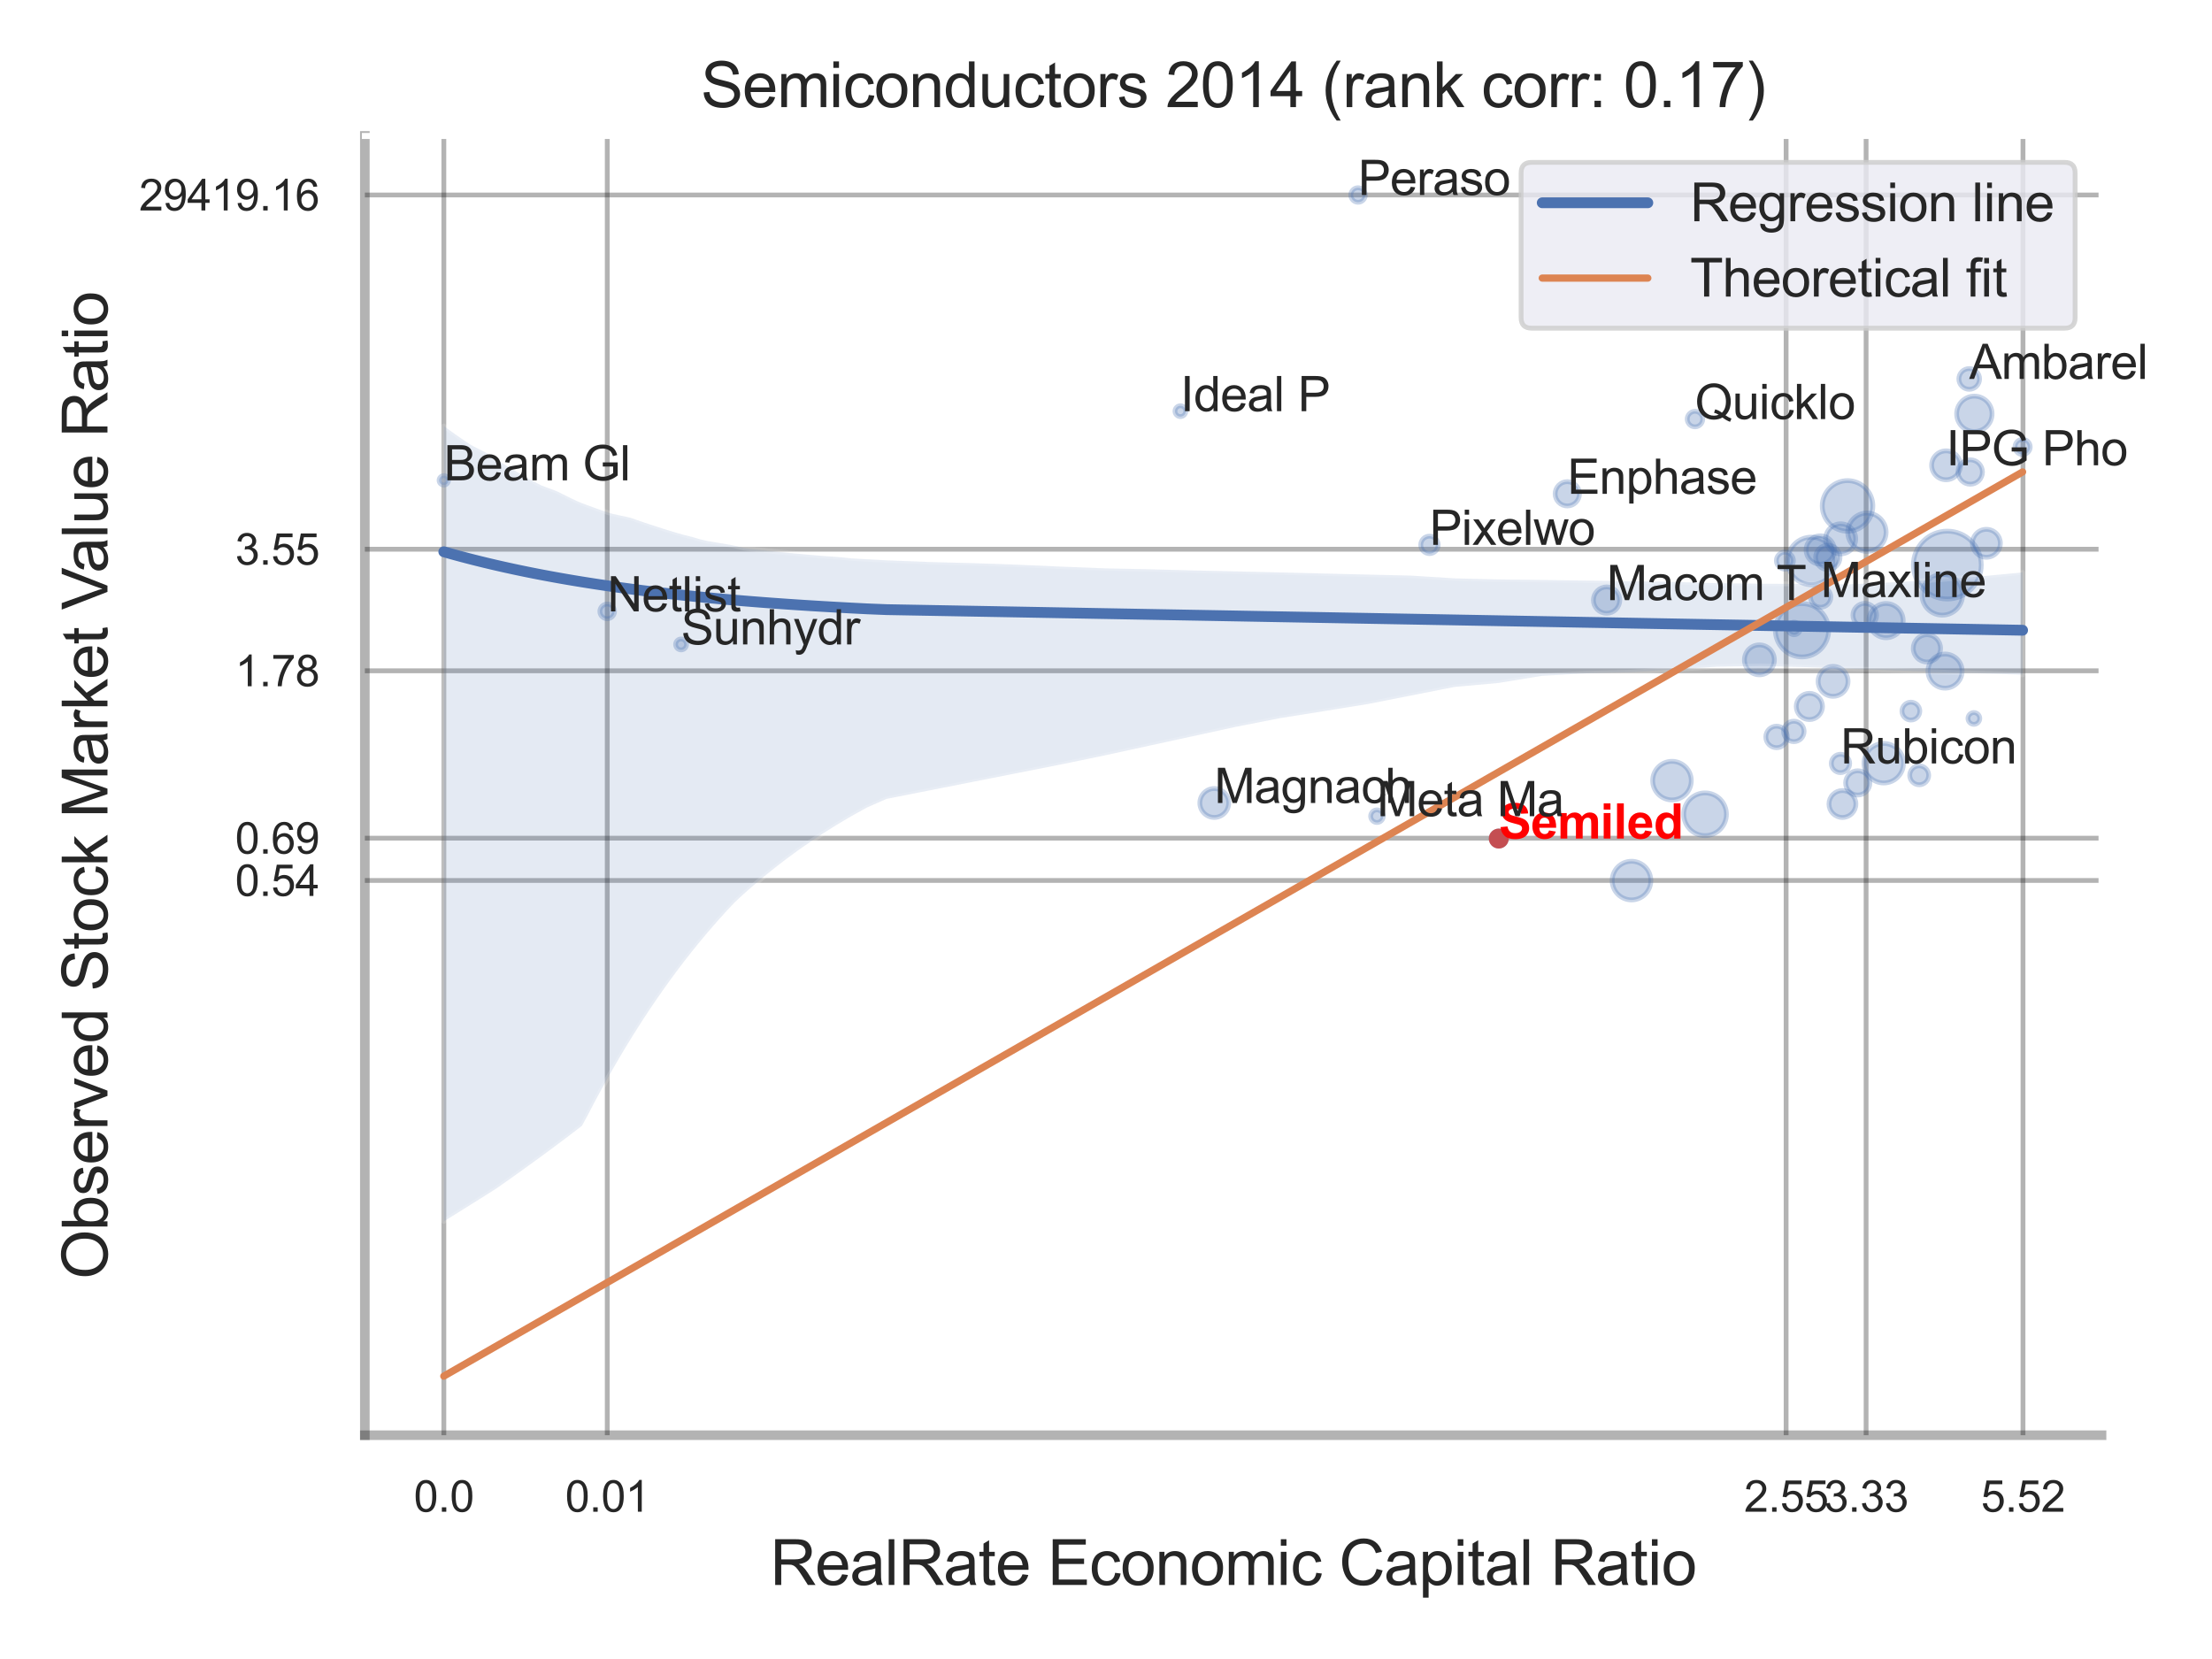 <?xml version="1.0" encoding="utf-8" standalone="no"?>
<!DOCTYPE svg PUBLIC "-//W3C//DTD SVG 1.1//EN"
  "http://www.w3.org/Graphics/SVG/1.1/DTD/svg11.dtd">
<svg xmlns:xlink="http://www.w3.org/1999/xlink" width="460.8pt" height="345.6pt" viewBox="0 0 460.8 345.6" xmlns="http://www.w3.org/2000/svg" version="1.1">
 <defs>
  <style type="text/css">*{stroke-linejoin: round; stroke-linecap: butt}</style>
 </defs>
 <g id="figure_1">
  <g id="patch_1">
   <path d="M 0 345.6 
L 460.8 345.6 
L 460.8 0 
L 0 0 
z
" style="fill: #ffffff"/>
  </g>
  <g id="axes_1">
   <g id="patch_2">
    <path d="M 76.005 298.98 
L 437.788 298.98 
L 437.788 28.32 
L 76.005 28.32 
z
" style="fill: #ffffff"/>
   </g>
   <g id="matplotlib.axis_1">
    <g id="xtick_1">
     <g id="line2d_1">
      <path d="M 92.46 298.98 
L 92.46 28.32 
" clip-path="url(#p00fedfbc94)" style="fill: none; stroke: #000000; stroke-opacity: 0.3; stroke-linecap: round"/>
     </g>
     <g id="text_1">
      <!-- 0.0 -->
      <g style="fill: #262626" transform="translate(86.205 314.922) scale(0.09 -0.09)">
       <defs>
        <path id="ArialMT-30" d="M 266 2259 
Q 266 3072 433 3567 
Q 600 4063 929 4331 
Q 1259 4600 1759 4600 
Q 2128 4600 2406 4451 
Q 2684 4303 2865 4023 
Q 3047 3744 3150 3342 
Q 3253 2941 3253 2259 
Q 3253 1453 3087 958 
Q 2922 463 2592 192 
Q 2263 -78 1759 -78 
Q 1097 -78 719 397 
Q 266 969 266 2259 
z
M 844 2259 
Q 844 1131 1108 757 
Q 1372 384 1759 384 
Q 2147 384 2411 759 
Q 2675 1134 2675 2259 
Q 2675 3391 2411 3762 
Q 2147 4134 1753 4134 
Q 1366 4134 1134 3806 
Q 844 3388 844 2259 
z
" transform="scale(0.016)"/>
        <path id="ArialMT-2e" d="M 581 0 
L 581 641 
L 1222 641 
L 1222 0 
L 581 0 
z
" transform="scale(0.016)"/>
       </defs>
       <use xlink:href="#ArialMT-30"/>
       <use xlink:href="#ArialMT-2e" x="55.615"/>
       <use xlink:href="#ArialMT-30" x="83.398"/>
      </g>
     </g>
    </g>
    <g id="xtick_2">
     <g id="line2d_2">
      <path d="M 126.501 298.98 
L 126.501 28.32 
" clip-path="url(#p00fedfbc94)" style="fill: none; stroke: #000000; stroke-opacity: 0.3; stroke-linecap: round"/>
     </g>
     <g id="text_2">
      <!-- 0.01 -->
      <g style="fill: #262626" transform="translate(117.744 314.922) scale(0.09 -0.09)">
       <defs>
        <path id="ArialMT-31" d="M 2384 0 
L 1822 0 
L 1822 3584 
Q 1619 3391 1289 3197 
Q 959 3003 697 2906 
L 697 3450 
Q 1169 3672 1522 3987 
Q 1875 4303 2022 4600 
L 2384 4600 
L 2384 0 
z
" transform="scale(0.016)"/>
       </defs>
       <use xlink:href="#ArialMT-30"/>
       <use xlink:href="#ArialMT-2e" x="55.615"/>
       <use xlink:href="#ArialMT-30" x="83.398"/>
       <use xlink:href="#ArialMT-31" x="139.014"/>
      </g>
     </g>
    </g>
    <g id="xtick_3">
     <g id="line2d_3">
      <path d="M 372.08 298.98 
L 372.08 28.32 
" clip-path="url(#p00fedfbc94)" style="fill: none; stroke: #000000; stroke-opacity: 0.3; stroke-linecap: round"/>
     </g>
     <g id="text_3">
      <!-- 2.55 -->
      <g style="fill: #262626" transform="translate(363.322 314.922) scale(0.09 -0.09)">
       <defs>
        <path id="ArialMT-32" d="M 3222 541 
L 3222 0 
L 194 0 
Q 188 203 259 391 
Q 375 700 629 1000 
Q 884 1300 1366 1694 
Q 2113 2306 2375 2664 
Q 2638 3022 2638 3341 
Q 2638 3675 2398 3904 
Q 2159 4134 1775 4134 
Q 1369 4134 1125 3890 
Q 881 3647 878 3216 
L 300 3275 
Q 359 3922 746 4261 
Q 1134 4600 1788 4600 
Q 2447 4600 2831 4234 
Q 3216 3869 3216 3328 
Q 3216 3053 3103 2787 
Q 2991 2522 2730 2228 
Q 2469 1934 1863 1422 
Q 1356 997 1212 845 
Q 1069 694 975 541 
L 3222 541 
z
" transform="scale(0.016)"/>
        <path id="ArialMT-35" d="M 266 1200 
L 856 1250 
Q 922 819 1161 601 
Q 1400 384 1738 384 
Q 2144 384 2425 690 
Q 2706 997 2706 1503 
Q 2706 1984 2436 2262 
Q 2166 2541 1728 2541 
Q 1456 2541 1237 2417 
Q 1019 2294 894 2097 
L 366 2166 
L 809 4519 
L 3088 4519 
L 3088 3981 
L 1259 3981 
L 1013 2750 
Q 1425 3038 1878 3038 
Q 2478 3038 2890 2622 
Q 3303 2206 3303 1553 
Q 3303 931 2941 478 
Q 2500 -78 1738 -78 
Q 1113 -78 717 272 
Q 322 622 266 1200 
z
" transform="scale(0.016)"/>
       </defs>
       <use xlink:href="#ArialMT-32"/>
       <use xlink:href="#ArialMT-2e" x="55.615"/>
       <use xlink:href="#ArialMT-35" x="83.398"/>
       <use xlink:href="#ArialMT-35" x="139.014"/>
      </g>
     </g>
    </g>
    <g id="xtick_4">
     <g id="line2d_4">
      <path d="M 388.742 298.98 
L 388.742 28.32 
" clip-path="url(#p00fedfbc94)" style="fill: none; stroke: #000000; stroke-opacity: 0.3; stroke-linecap: round"/>
     </g>
     <g id="text_4">
      <!-- 3.33 -->
      <g style="fill: #262626" transform="translate(379.985 314.922) scale(0.09 -0.09)">
       <defs>
        <path id="ArialMT-33" d="M 269 1209 
L 831 1284 
Q 928 806 1161 595 
Q 1394 384 1728 384 
Q 2125 384 2398 659 
Q 2672 934 2672 1341 
Q 2672 1728 2419 1979 
Q 2166 2231 1775 2231 
Q 1616 2231 1378 2169 
L 1441 2663 
Q 1497 2656 1531 2656 
Q 1891 2656 2178 2843 
Q 2466 3031 2466 3422 
Q 2466 3731 2256 3934 
Q 2047 4138 1716 4138 
Q 1388 4138 1169 3931 
Q 950 3725 888 3313 
L 325 3413 
Q 428 3978 793 4289 
Q 1159 4600 1703 4600 
Q 2078 4600 2393 4439 
Q 2709 4278 2876 4000 
Q 3044 3722 3044 3409 
Q 3044 3113 2884 2869 
Q 2725 2625 2413 2481 
Q 2819 2388 3044 2092 
Q 3269 1797 3269 1353 
Q 3269 753 2831 336 
Q 2394 -81 1725 -81 
Q 1122 -81 723 278 
Q 325 638 269 1209 
z
" transform="scale(0.016)"/>
       </defs>
       <use xlink:href="#ArialMT-33"/>
       <use xlink:href="#ArialMT-2e" x="55.615"/>
       <use xlink:href="#ArialMT-33" x="83.398"/>
       <use xlink:href="#ArialMT-33" x="139.014"/>
      </g>
     </g>
    </g>
    <g id="xtick_5">
     <g id="line2d_5">
      <path d="M 421.426 298.98 
L 421.426 28.32 
" clip-path="url(#p00fedfbc94)" style="fill: none; stroke: #000000; stroke-opacity: 0.3; stroke-linecap: round"/>
     </g>
     <g id="text_5">
      <!-- 5.52 -->
      <g style="fill: #262626" transform="translate(412.669 314.922) scale(0.09 -0.09)">
       <use xlink:href="#ArialMT-35"/>
       <use xlink:href="#ArialMT-2e" x="55.615"/>
       <use xlink:href="#ArialMT-35" x="83.398"/>
       <use xlink:href="#ArialMT-32" x="139.014"/>
      </g>
     </g>
    </g>
    <g id="xtick_6"/>
    <g id="xtick_7"/>
    <g id="xtick_8"/>
    <g id="text_6">
     <!-- RealRate Economic Capital Ratio -->
     <g style="fill: #262626" transform="translate(160.439 330.174) scale(0.13 -0.13)">
      <defs>
       <path id="ArialMT-52" d="M 503 0 
L 503 4581 
L 2534 4581 
Q 3147 4581 3465 4457 
Q 3784 4334 3975 4021 
Q 4166 3709 4166 3331 
Q 4166 2844 3850 2509 
Q 3534 2175 2875 2084 
Q 3116 1969 3241 1856 
Q 3506 1613 3744 1247 
L 4541 0 
L 3778 0 
L 3172 953 
Q 2906 1366 2734 1584 
Q 2563 1803 2427 1890 
Q 2291 1978 2150 2013 
Q 2047 2034 1813 2034 
L 1109 2034 
L 1109 0 
L 503 0 
z
M 1109 2559 
L 2413 2559 
Q 2828 2559 3062 2645 
Q 3297 2731 3419 2920 
Q 3541 3109 3541 3331 
Q 3541 3656 3305 3865 
Q 3069 4075 2559 4075 
L 1109 4075 
L 1109 2559 
z
" transform="scale(0.016)"/>
       <path id="ArialMT-65" d="M 2694 1069 
L 3275 997 
Q 3138 488 2766 206 
Q 2394 -75 1816 -75 
Q 1088 -75 661 373 
Q 234 822 234 1631 
Q 234 2469 665 2931 
Q 1097 3394 1784 3394 
Q 2450 3394 2872 2941 
Q 3294 2488 3294 1666 
Q 3294 1616 3291 1516 
L 816 1516 
Q 847 969 1125 678 
Q 1403 388 1819 388 
Q 2128 388 2347 550 
Q 2566 713 2694 1069 
z
M 847 1978 
L 2700 1978 
Q 2663 2397 2488 2606 
Q 2219 2931 1791 2931 
Q 1403 2931 1139 2672 
Q 875 2413 847 1978 
z
" transform="scale(0.016)"/>
       <path id="ArialMT-61" d="M 2588 409 
Q 2275 144 1986 34 
Q 1697 -75 1366 -75 
Q 819 -75 525 192 
Q 231 459 231 875 
Q 231 1119 342 1320 
Q 453 1522 633 1644 
Q 813 1766 1038 1828 
Q 1203 1872 1538 1913 
Q 2219 1994 2541 2106 
Q 2544 2222 2544 2253 
Q 2544 2597 2384 2738 
Q 2169 2928 1744 2928 
Q 1347 2928 1158 2789 
Q 969 2650 878 2297 
L 328 2372 
Q 403 2725 575 2942 
Q 747 3159 1072 3276 
Q 1397 3394 1825 3394 
Q 2250 3394 2515 3294 
Q 2781 3194 2906 3042 
Q 3031 2891 3081 2659 
Q 3109 2516 3109 2141 
L 3109 1391 
Q 3109 606 3145 398 
Q 3181 191 3288 0 
L 2700 0 
Q 2613 175 2588 409 
z
M 2541 1666 
Q 2234 1541 1622 1453 
Q 1275 1403 1131 1340 
Q 988 1278 909 1158 
Q 831 1038 831 891 
Q 831 666 1001 516 
Q 1172 366 1500 366 
Q 1825 366 2078 508 
Q 2331 650 2450 897 
Q 2541 1088 2541 1459 
L 2541 1666 
z
" transform="scale(0.016)"/>
       <path id="ArialMT-6c" d="M 409 0 
L 409 4581 
L 972 4581 
L 972 0 
L 409 0 
z
" transform="scale(0.016)"/>
       <path id="ArialMT-74" d="M 1650 503 
L 1731 6 
Q 1494 -44 1306 -44 
Q 1000 -44 831 53 
Q 663 150 594 308 
Q 525 466 525 972 
L 525 2881 
L 113 2881 
L 113 3319 
L 525 3319 
L 525 4141 
L 1084 4478 
L 1084 3319 
L 1650 3319 
L 1650 2881 
L 1084 2881 
L 1084 941 
Q 1084 700 1114 631 
Q 1144 563 1211 522 
Q 1278 481 1403 481 
Q 1497 481 1650 503 
z
" transform="scale(0.016)"/>
       <path id="ArialMT-20" transform="scale(0.016)"/>
       <path id="ArialMT-45" d="M 506 0 
L 506 4581 
L 3819 4581 
L 3819 4041 
L 1113 4041 
L 1113 2638 
L 3647 2638 
L 3647 2100 
L 1113 2100 
L 1113 541 
L 3925 541 
L 3925 0 
L 506 0 
z
" transform="scale(0.016)"/>
       <path id="ArialMT-63" d="M 2588 1216 
L 3141 1144 
Q 3050 572 2676 248 
Q 2303 -75 1759 -75 
Q 1078 -75 664 370 
Q 250 816 250 1647 
Q 250 2184 428 2587 
Q 606 2991 970 3192 
Q 1334 3394 1763 3394 
Q 2303 3394 2647 3120 
Q 2991 2847 3088 2344 
L 2541 2259 
Q 2463 2594 2264 2762 
Q 2066 2931 1784 2931 
Q 1359 2931 1093 2626 
Q 828 2322 828 1663 
Q 828 994 1084 691 
Q 1341 388 1753 388 
Q 2084 388 2306 591 
Q 2528 794 2588 1216 
z
" transform="scale(0.016)"/>
       <path id="ArialMT-6f" d="M 213 1659 
Q 213 2581 725 3025 
Q 1153 3394 1769 3394 
Q 2453 3394 2887 2945 
Q 3322 2497 3322 1706 
Q 3322 1066 3130 698 
Q 2938 331 2570 128 
Q 2203 -75 1769 -75 
Q 1072 -75 642 372 
Q 213 819 213 1659 
z
M 791 1659 
Q 791 1022 1069 705 
Q 1347 388 1769 388 
Q 2188 388 2466 706 
Q 2744 1025 2744 1678 
Q 2744 2294 2464 2611 
Q 2184 2928 1769 2928 
Q 1347 2928 1069 2612 
Q 791 2297 791 1659 
z
" transform="scale(0.016)"/>
       <path id="ArialMT-6e" d="M 422 0 
L 422 3319 
L 928 3319 
L 928 2847 
Q 1294 3394 1984 3394 
Q 2284 3394 2536 3286 
Q 2788 3178 2913 3003 
Q 3038 2828 3088 2588 
Q 3119 2431 3119 2041 
L 3119 0 
L 2556 0 
L 2556 2019 
Q 2556 2363 2490 2533 
Q 2425 2703 2258 2804 
Q 2091 2906 1866 2906 
Q 1506 2906 1245 2678 
Q 984 2450 984 1813 
L 984 0 
L 422 0 
z
" transform="scale(0.016)"/>
       <path id="ArialMT-6d" d="M 422 0 
L 422 3319 
L 925 3319 
L 925 2853 
Q 1081 3097 1340 3245 
Q 1600 3394 1931 3394 
Q 2300 3394 2536 3241 
Q 2772 3088 2869 2813 
Q 3263 3394 3894 3394 
Q 4388 3394 4653 3120 
Q 4919 2847 4919 2278 
L 4919 0 
L 4359 0 
L 4359 2091 
Q 4359 2428 4304 2576 
Q 4250 2725 4106 2815 
Q 3963 2906 3769 2906 
Q 3419 2906 3187 2673 
Q 2956 2441 2956 1928 
L 2956 0 
L 2394 0 
L 2394 2156 
Q 2394 2531 2256 2718 
Q 2119 2906 1806 2906 
Q 1569 2906 1367 2781 
Q 1166 2656 1075 2415 
Q 984 2175 984 1722 
L 984 0 
L 422 0 
z
" transform="scale(0.016)"/>
       <path id="ArialMT-69" d="M 425 3934 
L 425 4581 
L 988 4581 
L 988 3934 
L 425 3934 
z
M 425 0 
L 425 3319 
L 988 3319 
L 988 0 
L 425 0 
z
" transform="scale(0.016)"/>
       <path id="ArialMT-43" d="M 3763 1606 
L 4369 1453 
Q 4178 706 3683 314 
Q 3188 -78 2472 -78 
Q 1731 -78 1267 223 
Q 803 525 561 1097 
Q 319 1669 319 2325 
Q 319 3041 592 3573 
Q 866 4106 1370 4382 
Q 1875 4659 2481 4659 
Q 3169 4659 3637 4309 
Q 4106 3959 4291 3325 
L 3694 3184 
Q 3534 3684 3231 3912 
Q 2928 4141 2469 4141 
Q 1941 4141 1586 3887 
Q 1231 3634 1087 3207 
Q 944 2781 944 2328 
Q 944 1744 1114 1308 
Q 1284 872 1643 656 
Q 2003 441 2422 441 
Q 2931 441 3284 734 
Q 3638 1028 3763 1606 
z
" transform="scale(0.016)"/>
       <path id="ArialMT-70" d="M 422 -1272 
L 422 3319 
L 934 3319 
L 934 2888 
Q 1116 3141 1344 3267 
Q 1572 3394 1897 3394 
Q 2322 3394 2647 3175 
Q 2972 2956 3137 2557 
Q 3303 2159 3303 1684 
Q 3303 1175 3120 767 
Q 2938 359 2589 142 
Q 2241 -75 1856 -75 
Q 1575 -75 1351 44 
Q 1128 163 984 344 
L 984 -1272 
L 422 -1272 
z
M 931 1641 
Q 931 1000 1190 694 
Q 1450 388 1819 388 
Q 2194 388 2461 705 
Q 2728 1022 2728 1688 
Q 2728 2322 2467 2637 
Q 2206 2953 1844 2953 
Q 1484 2953 1207 2617 
Q 931 2281 931 1641 
z
" transform="scale(0.016)"/>
      </defs>
      <use xlink:href="#ArialMT-52"/>
      <use xlink:href="#ArialMT-65" x="72.217"/>
      <use xlink:href="#ArialMT-61" x="127.832"/>
      <use xlink:href="#ArialMT-6c" x="183.447"/>
      <use xlink:href="#ArialMT-52" x="205.664"/>
      <use xlink:href="#ArialMT-61" x="277.881"/>
      <use xlink:href="#ArialMT-74" x="333.496"/>
      <use xlink:href="#ArialMT-65" x="361.279"/>
      <use xlink:href="#ArialMT-20" x="416.895"/>
      <use xlink:href="#ArialMT-45" x="444.678"/>
      <use xlink:href="#ArialMT-63" x="511.377"/>
      <use xlink:href="#ArialMT-6f" x="561.377"/>
      <use xlink:href="#ArialMT-6e" x="616.992"/>
      <use xlink:href="#ArialMT-6f" x="672.607"/>
      <use xlink:href="#ArialMT-6d" x="728.223"/>
      <use xlink:href="#ArialMT-69" x="811.523"/>
      <use xlink:href="#ArialMT-63" x="833.74"/>
      <use xlink:href="#ArialMT-20" x="883.74"/>
      <use xlink:href="#ArialMT-43" x="911.523"/>
      <use xlink:href="#ArialMT-61" x="983.74"/>
      <use xlink:href="#ArialMT-70" x="1039.355"/>
      <use xlink:href="#ArialMT-69" x="1094.971"/>
      <use xlink:href="#ArialMT-74" x="1117.188"/>
      <use xlink:href="#ArialMT-61" x="1144.971"/>
      <use xlink:href="#ArialMT-6c" x="1200.586"/>
      <use xlink:href="#ArialMT-20" x="1222.803"/>
      <use xlink:href="#ArialMT-52" x="1250.586"/>
      <use xlink:href="#ArialMT-61" x="1322.803"/>
      <use xlink:href="#ArialMT-74" x="1378.418"/>
      <use xlink:href="#ArialMT-69" x="1406.201"/>
      <use xlink:href="#ArialMT-6f" x="1428.418"/>
     </g>
    </g>
   </g>
   <g id="matplotlib.axis_2">
    <g id="ytick_1">
     <g id="line2d_6">
      <path d="M 76.005 183.418 
L 437.788 183.418 
" clip-path="url(#p00fedfbc94)" style="fill: none; stroke: #000000; stroke-opacity: 0.3; stroke-linecap: round"/>
     </g>
     <g id="text_7">
      <!-- 0.54 -->
      <g style="fill: #262626" transform="translate(48.99 186.639) scale(0.09 -0.09)">
       <defs>
        <path id="ArialMT-34" d="M 2069 0 
L 2069 1097 
L 81 1097 
L 81 1613 
L 2172 4581 
L 2631 4581 
L 2631 1613 
L 3250 1613 
L 3250 1097 
L 2631 1097 
L 2631 0 
L 2069 0 
z
M 2069 1613 
L 2069 3678 
L 634 1613 
L 2069 1613 
z
" transform="scale(0.016)"/>
       </defs>
       <use xlink:href="#ArialMT-30"/>
       <use xlink:href="#ArialMT-2e" x="55.615"/>
       <use xlink:href="#ArialMT-35" x="83.398"/>
       <use xlink:href="#ArialMT-34" x="139.014"/>
      </g>
     </g>
    </g>
    <g id="ytick_2">
     <g id="line2d_7">
      <path d="M 76.005 174.609 
L 437.788 174.609 
" clip-path="url(#p00fedfbc94)" style="fill: none; stroke: #000000; stroke-opacity: 0.3; stroke-linecap: round"/>
     </g>
     <g id="text_8">
      <!-- 0.69 -->
      <g style="fill: #262626" transform="translate(48.99 177.83) scale(0.09 -0.09)">
       <defs>
        <path id="ArialMT-36" d="M 3184 3459 
L 2625 3416 
Q 2550 3747 2413 3897 
Q 2184 4138 1850 4138 
Q 1581 4138 1378 3988 
Q 1113 3794 959 3422 
Q 806 3050 800 2363 
Q 1003 2672 1297 2822 
Q 1591 2972 1913 2972 
Q 2475 2972 2870 2558 
Q 3266 2144 3266 1488 
Q 3266 1056 3080 686 
Q 2894 316 2569 119 
Q 2244 -78 1831 -78 
Q 1128 -78 684 439 
Q 241 956 241 2144 
Q 241 3472 731 4075 
Q 1159 4600 1884 4600 
Q 2425 4600 2770 4297 
Q 3116 3994 3184 3459 
z
M 888 1484 
Q 888 1194 1011 928 
Q 1134 663 1356 523 
Q 1578 384 1822 384 
Q 2178 384 2434 671 
Q 2691 959 2691 1453 
Q 2691 1928 2437 2201 
Q 2184 2475 1800 2475 
Q 1419 2475 1153 2201 
Q 888 1928 888 1484 
z
" transform="scale(0.016)"/>
        <path id="ArialMT-39" d="M 350 1059 
L 891 1109 
Q 959 728 1153 556 
Q 1347 384 1650 384 
Q 1909 384 2104 503 
Q 2300 622 2425 820 
Q 2550 1019 2634 1356 
Q 2719 1694 2719 2044 
Q 2719 2081 2716 2156 
Q 2547 1888 2255 1720 
Q 1963 1553 1622 1553 
Q 1053 1553 659 1965 
Q 266 2378 266 3053 
Q 266 3750 677 4175 
Q 1088 4600 1706 4600 
Q 2153 4600 2523 4359 
Q 2894 4119 3086 3673 
Q 3278 3228 3278 2384 
Q 3278 1506 3087 986 
Q 2897 466 2520 194 
Q 2144 -78 1638 -78 
Q 1100 -78 759 220 
Q 419 519 350 1059 
z
M 2653 3081 
Q 2653 3566 2395 3850 
Q 2138 4134 1775 4134 
Q 1400 4134 1122 3828 
Q 844 3522 844 3034 
Q 844 2597 1108 2323 
Q 1372 2050 1759 2050 
Q 2150 2050 2401 2323 
Q 2653 2597 2653 3081 
z
" transform="scale(0.016)"/>
       </defs>
       <use xlink:href="#ArialMT-30"/>
       <use xlink:href="#ArialMT-2e" x="55.615"/>
       <use xlink:href="#ArialMT-36" x="83.398"/>
       <use xlink:href="#ArialMT-39" x="139.014"/>
      </g>
     </g>
    </g>
    <g id="ytick_3">
     <g id="line2d_8">
      <path d="M 76.005 139.74 
L 437.788 139.74 
" clip-path="url(#p00fedfbc94)" style="fill: none; stroke: #000000; stroke-opacity: 0.3; stroke-linecap: round"/>
     </g>
     <g id="text_9">
      <!-- 1.78 -->
      <g style="fill: #262626" transform="translate(48.99 142.961) scale(0.09 -0.09)">
       <defs>
        <path id="ArialMT-37" d="M 303 3981 
L 303 4522 
L 3269 4522 
L 3269 4084 
Q 2831 3619 2401 2847 
Q 1972 2075 1738 1259 
Q 1569 684 1522 0 
L 944 0 
Q 953 541 1156 1306 
Q 1359 2072 1739 2783 
Q 2119 3494 2547 3981 
L 303 3981 
z
" transform="scale(0.016)"/>
        <path id="ArialMT-38" d="M 1131 2484 
Q 781 2613 612 2850 
Q 444 3088 444 3419 
Q 444 3919 803 4259 
Q 1163 4600 1759 4600 
Q 2359 4600 2725 4251 
Q 3091 3903 3091 3403 
Q 3091 3084 2923 2848 
Q 2756 2613 2416 2484 
Q 2838 2347 3058 2040 
Q 3278 1734 3278 1309 
Q 3278 722 2862 322 
Q 2447 -78 1769 -78 
Q 1091 -78 675 323 
Q 259 725 259 1325 
Q 259 1772 486 2073 
Q 713 2375 1131 2484 
z
M 1019 3438 
Q 1019 3113 1228 2906 
Q 1438 2700 1772 2700 
Q 2097 2700 2305 2904 
Q 2513 3109 2513 3406 
Q 2513 3716 2298 3927 
Q 2084 4138 1766 4138 
Q 1444 4138 1231 3931 
Q 1019 3725 1019 3438 
z
M 838 1322 
Q 838 1081 952 856 
Q 1066 631 1291 507 
Q 1516 384 1775 384 
Q 2178 384 2440 643 
Q 2703 903 2703 1303 
Q 2703 1709 2433 1975 
Q 2163 2241 1756 2241 
Q 1359 2241 1098 1978 
Q 838 1716 838 1322 
z
" transform="scale(0.016)"/>
       </defs>
       <use xlink:href="#ArialMT-31"/>
       <use xlink:href="#ArialMT-2e" x="55.615"/>
       <use xlink:href="#ArialMT-37" x="83.398"/>
       <use xlink:href="#ArialMT-38" x="139.014"/>
      </g>
     </g>
    </g>
    <g id="ytick_4">
     <g id="line2d_9">
      <path d="M 76.005 114.414 
L 437.788 114.414 
" clip-path="url(#p00fedfbc94)" style="fill: none; stroke: #000000; stroke-opacity: 0.3; stroke-linecap: round"/>
     </g>
     <g id="text_10">
      <!-- 3.55 -->
      <g style="fill: #262626" transform="translate(48.99 117.635) scale(0.09 -0.09)">
       <use xlink:href="#ArialMT-33"/>
       <use xlink:href="#ArialMT-2e" x="55.615"/>
       <use xlink:href="#ArialMT-35" x="83.398"/>
       <use xlink:href="#ArialMT-35" x="139.014"/>
      </g>
     </g>
    </g>
    <g id="ytick_5">
     <g id="line2d_10">
      <path d="M 76.005 40.621 
L 437.788 40.621 
" clip-path="url(#p00fedfbc94)" style="fill: none; stroke: #000000; stroke-opacity: 0.3; stroke-linecap: round"/>
     </g>
     <g id="text_11">
      <!-- 29419.16 -->
      <g style="fill: #262626" transform="translate(28.971 43.842) scale(0.09 -0.09)">
       <use xlink:href="#ArialMT-32"/>
       <use xlink:href="#ArialMT-39" x="55.615"/>
       <use xlink:href="#ArialMT-34" x="111.23"/>
       <use xlink:href="#ArialMT-31" x="166.846"/>
       <use xlink:href="#ArialMT-39" x="222.461"/>
       <use xlink:href="#ArialMT-2e" x="278.076"/>
       <use xlink:href="#ArialMT-31" x="305.859"/>
       <use xlink:href="#ArialMT-36" x="361.475"/>
      </g>
     </g>
    </g>
    <g id="ytick_6"/>
    <g id="ytick_7"/>
    <g id="ytick_8"/>
    <g id="ytick_9"/>
    <g id="ytick_10"/>
    <g id="text_12">
     <!-- Observed Stock Market Value Ratio -->
     <g style="fill: #262626" transform="translate(22.387 266.489) rotate(-90) scale(0.13 -0.13)">
      <defs>
       <path id="ArialMT-4f" d="M 309 2231 
Q 309 3372 921 4017 
Q 1534 4663 2503 4663 
Q 3138 4663 3647 4359 
Q 4156 4056 4423 3514 
Q 4691 2972 4691 2284 
Q 4691 1588 4409 1038 
Q 4128 488 3612 205 
Q 3097 -78 2500 -78 
Q 1853 -78 1343 234 
Q 834 547 571 1087 
Q 309 1628 309 2231 
z
M 934 2222 
Q 934 1394 1379 917 
Q 1825 441 2497 441 
Q 3181 441 3623 922 
Q 4066 1403 4066 2288 
Q 4066 2847 3877 3264 
Q 3688 3681 3323 3911 
Q 2959 4141 2506 4141 
Q 1863 4141 1398 3698 
Q 934 3256 934 2222 
z
" transform="scale(0.016)"/>
       <path id="ArialMT-62" d="M 941 0 
L 419 0 
L 419 4581 
L 981 4581 
L 981 2947 
Q 1338 3394 1891 3394 
Q 2197 3394 2470 3270 
Q 2744 3147 2920 2923 
Q 3097 2700 3197 2384 
Q 3297 2069 3297 1709 
Q 3297 856 2875 390 
Q 2453 -75 1863 -75 
Q 1275 -75 941 416 
L 941 0 
z
M 934 1684 
Q 934 1088 1097 822 
Q 1363 388 1816 388 
Q 2184 388 2453 708 
Q 2722 1028 2722 1663 
Q 2722 2313 2464 2622 
Q 2206 2931 1841 2931 
Q 1472 2931 1203 2611 
Q 934 2291 934 1684 
z
" transform="scale(0.016)"/>
       <path id="ArialMT-73" d="M 197 991 
L 753 1078 
Q 800 744 1014 566 
Q 1228 388 1613 388 
Q 2000 388 2187 545 
Q 2375 703 2375 916 
Q 2375 1106 2209 1216 
Q 2094 1291 1634 1406 
Q 1016 1563 777 1677 
Q 538 1791 414 1992 
Q 291 2194 291 2438 
Q 291 2659 392 2848 
Q 494 3038 669 3163 
Q 800 3259 1026 3326 
Q 1253 3394 1513 3394 
Q 1903 3394 2198 3281 
Q 2494 3169 2634 2976 
Q 2775 2784 2828 2463 
L 2278 2388 
Q 2241 2644 2061 2787 
Q 1881 2931 1553 2931 
Q 1166 2931 1000 2803 
Q 834 2675 834 2503 
Q 834 2394 903 2306 
Q 972 2216 1119 2156 
Q 1203 2125 1616 2013 
Q 2213 1853 2448 1751 
Q 2684 1650 2818 1456 
Q 2953 1263 2953 975 
Q 2953 694 2789 445 
Q 2625 197 2315 61 
Q 2006 -75 1616 -75 
Q 969 -75 630 194 
Q 291 463 197 991 
z
" transform="scale(0.016)"/>
       <path id="ArialMT-72" d="M 416 0 
L 416 3319 
L 922 3319 
L 922 2816 
Q 1116 3169 1280 3281 
Q 1444 3394 1641 3394 
Q 1925 3394 2219 3213 
L 2025 2691 
Q 1819 2813 1613 2813 
Q 1428 2813 1281 2702 
Q 1134 2591 1072 2394 
Q 978 2094 978 1738 
L 978 0 
L 416 0 
z
" transform="scale(0.016)"/>
       <path id="ArialMT-76" d="M 1344 0 
L 81 3319 
L 675 3319 
L 1388 1331 
Q 1503 1009 1600 663 
Q 1675 925 1809 1294 
L 2547 3319 
L 3125 3319 
L 1869 0 
L 1344 0 
z
" transform="scale(0.016)"/>
       <path id="ArialMT-64" d="M 2575 0 
L 2575 419 
Q 2259 -75 1647 -75 
Q 1250 -75 917 144 
Q 584 363 401 755 
Q 219 1147 219 1656 
Q 219 2153 384 2558 
Q 550 2963 881 3178 
Q 1213 3394 1622 3394 
Q 1922 3394 2156 3267 
Q 2391 3141 2538 2938 
L 2538 4581 
L 3097 4581 
L 3097 0 
L 2575 0 
z
M 797 1656 
Q 797 1019 1065 703 
Q 1334 388 1700 388 
Q 2069 388 2326 689 
Q 2584 991 2584 1609 
Q 2584 2291 2321 2609 
Q 2059 2928 1675 2928 
Q 1300 2928 1048 2622 
Q 797 2316 797 1656 
z
" transform="scale(0.016)"/>
       <path id="ArialMT-53" d="M 288 1472 
L 859 1522 
Q 900 1178 1048 958 
Q 1197 738 1509 602 
Q 1822 466 2213 466 
Q 2559 466 2825 569 
Q 3091 672 3220 851 
Q 3350 1031 3350 1244 
Q 3350 1459 3225 1620 
Q 3100 1781 2813 1891 
Q 2628 1963 1997 2114 
Q 1366 2266 1113 2400 
Q 784 2572 623 2826 
Q 463 3081 463 3397 
Q 463 3744 659 4045 
Q 856 4347 1234 4503 
Q 1613 4659 2075 4659 
Q 2584 4659 2973 4495 
Q 3363 4331 3572 4012 
Q 3781 3694 3797 3291 
L 3216 3247 
Q 3169 3681 2898 3903 
Q 2628 4125 2100 4125 
Q 1550 4125 1298 3923 
Q 1047 3722 1047 3438 
Q 1047 3191 1225 3031 
Q 1400 2872 2139 2705 
Q 2878 2538 3153 2413 
Q 3553 2228 3743 1945 
Q 3934 1663 3934 1294 
Q 3934 928 3725 604 
Q 3516 281 3123 101 
Q 2731 -78 2241 -78 
Q 1619 -78 1198 103 
Q 778 284 539 648 
Q 300 1013 288 1472 
z
" transform="scale(0.016)"/>
       <path id="ArialMT-6b" d="M 425 0 
L 425 4581 
L 988 4581 
L 988 1969 
L 2319 3319 
L 3047 3319 
L 1778 2088 
L 3175 0 
L 2481 0 
L 1384 1697 
L 988 1316 
L 988 0 
L 425 0 
z
" transform="scale(0.016)"/>
       <path id="ArialMT-4d" d="M 475 0 
L 475 4581 
L 1388 4581 
L 2472 1338 
Q 2622 884 2691 659 
Q 2769 909 2934 1394 
L 4031 4581 
L 4847 4581 
L 4847 0 
L 4263 0 
L 4263 3834 
L 2931 0 
L 2384 0 
L 1059 3900 
L 1059 0 
L 475 0 
z
" transform="scale(0.016)"/>
       <path id="ArialMT-56" d="M 1803 0 
L 28 4581 
L 684 4581 
L 1875 1253 
Q 2019 853 2116 503 
Q 2222 878 2363 1253 
L 3600 4581 
L 4219 4581 
L 2425 0 
L 1803 0 
z
" transform="scale(0.016)"/>
       <path id="ArialMT-75" d="M 2597 0 
L 2597 488 
Q 2209 -75 1544 -75 
Q 1250 -75 995 37 
Q 741 150 617 320 
Q 494 491 444 738 
Q 409 903 409 1263 
L 409 3319 
L 972 3319 
L 972 1478 
Q 972 1038 1006 884 
Q 1059 663 1231 536 
Q 1403 409 1656 409 
Q 1909 409 2131 539 
Q 2353 669 2445 892 
Q 2538 1116 2538 1541 
L 2538 3319 
L 3100 3319 
L 3100 0 
L 2597 0 
z
" transform="scale(0.016)"/>
      </defs>
      <use xlink:href="#ArialMT-4f"/>
      <use xlink:href="#ArialMT-62" x="77.783"/>
      <use xlink:href="#ArialMT-73" x="133.398"/>
      <use xlink:href="#ArialMT-65" x="183.398"/>
      <use xlink:href="#ArialMT-72" x="239.014"/>
      <use xlink:href="#ArialMT-76" x="272.314"/>
      <use xlink:href="#ArialMT-65" x="322.314"/>
      <use xlink:href="#ArialMT-64" x="377.93"/>
      <use xlink:href="#ArialMT-20" x="433.545"/>
      <use xlink:href="#ArialMT-53" x="461.328"/>
      <use xlink:href="#ArialMT-74" x="528.027"/>
      <use xlink:href="#ArialMT-6f" x="555.811"/>
      <use xlink:href="#ArialMT-63" x="611.426"/>
      <use xlink:href="#ArialMT-6b" x="661.426"/>
      <use xlink:href="#ArialMT-20" x="711.426"/>
      <use xlink:href="#ArialMT-4d" x="739.209"/>
      <use xlink:href="#ArialMT-61" x="822.51"/>
      <use xlink:href="#ArialMT-72" x="878.125"/>
      <use xlink:href="#ArialMT-6b" x="911.426"/>
      <use xlink:href="#ArialMT-65" x="961.426"/>
      <use xlink:href="#ArialMT-74" x="1017.041"/>
      <use xlink:href="#ArialMT-20" x="1044.824"/>
      <use xlink:href="#ArialMT-56" x="1072.607"/>
      <use xlink:href="#ArialMT-61" x="1131.932"/>
      <use xlink:href="#ArialMT-6c" x="1187.547"/>
      <use xlink:href="#ArialMT-75" x="1209.764"/>
      <use xlink:href="#ArialMT-65" x="1265.379"/>
      <use xlink:href="#ArialMT-20" x="1320.994"/>
      <use xlink:href="#ArialMT-52" x="1348.777"/>
      <use xlink:href="#ArialMT-61" x="1420.994"/>
      <use xlink:href="#ArialMT-74" x="1476.609"/>
      <use xlink:href="#ArialMT-69" x="1504.393"/>
      <use xlink:href="#ArialMT-6f" x="1526.609"/>
     </g>
    </g>
   </g>
   <g id="PathCollection_1">
    <path d="M 355.199 174.073 
C 356.379 174.073 357.51 173.605 358.345 172.771 
C 359.179 171.936 359.647 170.805 359.647 169.625 
C 359.647 168.446 359.179 167.314 358.345 166.48 
C 357.51 165.646 356.379 165.177 355.199 165.177 
C 354.02 165.177 352.888 165.646 352.054 166.48 
C 351.22 167.314 350.751 168.446 350.751 169.625 
C 350.751 170.805 351.22 171.936 352.054 172.771 
C 352.888 173.605 354.02 174.073 355.199 174.073 
z
" clip-path="url(#p00fedfbc94)" style="fill: #4c72b0; fill-opacity: 0.3; stroke: #4c72b0; stroke-opacity: 0.3"/>
    <path d="M 411.296 89.903 
C 412.275 89.903 413.213 89.514 413.905 88.822 
C 414.597 88.13 414.986 87.191 414.986 86.213 
C 414.986 85.234 414.597 84.296 413.905 83.604 
C 413.213 82.912 412.275 82.523 411.296 82.523 
C 410.318 82.523 409.379 82.912 408.687 83.604 
C 407.995 84.296 407.607 85.234 407.607 86.213 
C 407.607 87.191 407.995 88.13 408.687 88.822 
C 409.379 89.514 410.318 89.903 411.296 89.903 
z
" clip-path="url(#p00fedfbc94)" style="fill: #4c72b0; fill-opacity: 0.3; stroke: #4c72b0; stroke-opacity: 0.3"/>
    <path d="M 388.917 114.86 
C 389.975 114.86 390.991 114.439 391.739 113.691 
C 392.488 112.942 392.909 111.926 392.909 110.868 
C 392.909 109.809 392.488 108.794 391.739 108.045 
C 390.991 107.296 389.975 106.876 388.917 106.876 
C 387.858 106.876 386.842 107.296 386.094 108.045 
C 385.345 108.794 384.924 109.809 384.924 110.868 
C 384.924 111.926 385.345 112.942 386.094 113.691 
C 386.842 114.439 387.858 114.86 388.917 114.86 
z
" clip-path="url(#p00fedfbc94)" style="fill: #4c72b0; fill-opacity: 0.3; stroke: #4c72b0; stroke-opacity: 0.3"/>
    <path d="M 377.342 121.811 
C 378.657 121.811 379.918 121.288 380.848 120.358 
C 381.777 119.429 382.3 118.168 382.3 116.853 
C 382.3 115.538 381.777 114.277 380.848 113.347 
C 379.918 112.417 378.657 111.895 377.342 111.895 
C 376.027 111.895 374.766 112.417 373.836 113.347 
C 372.906 114.277 372.384 115.538 372.384 116.853 
C 372.384 118.168 372.906 119.429 373.836 120.358 
C 374.766 121.288 376.027 121.811 377.342 121.811 
z
" clip-path="url(#p00fedfbc94)" style="fill: #4c72b0; fill-opacity: 0.3; stroke: #4c72b0; stroke-opacity: 0.3"/>
    <path d="M 381.867 145.053 
C 382.693 145.053 383.485 144.725 384.069 144.141 
C 384.653 143.557 384.981 142.765 384.981 141.939 
C 384.981 141.113 384.653 140.321 384.069 139.737 
C 383.485 139.153 382.693 138.825 381.867 138.825 
C 381.041 138.825 380.249 139.153 379.665 139.737 
C 379.081 140.321 378.753 141.113 378.753 141.939 
C 378.753 142.765 379.081 143.557 379.665 144.141 
C 380.249 144.725 381.041 145.053 381.867 145.053 
z
" clip-path="url(#p00fedfbc94)" style="fill: #4c72b0; fill-opacity: 0.3; stroke: #4c72b0; stroke-opacity: 0.3"/>
    <path d="M 405.662 124.786 
C 407.538 124.786 409.336 124.041 410.662 122.715 
C 411.988 121.389 412.733 119.591 412.733 117.715 
C 412.733 115.84 411.988 114.041 410.662 112.715 
C 409.336 111.389 407.538 110.644 405.662 110.644 
C 403.787 110.644 401.988 111.389 400.662 112.715 
C 399.336 114.041 398.591 115.84 398.591 117.715 
C 398.591 119.591 399.336 121.389 400.662 122.715 
C 401.988 124.041 403.787 124.786 405.662 124.786 
z
" clip-path="url(#p00fedfbc94)" style="fill: #4c72b0; fill-opacity: 0.3; stroke: #4c72b0; stroke-opacity: 0.3"/>
    <path d="M 401.41 137.904 
C 402.164 137.904 402.888 137.604 403.421 137.071 
C 403.954 136.537 404.254 135.814 404.254 135.06 
C 404.254 134.305 403.954 133.582 403.421 133.049 
C 402.888 132.515 402.164 132.216 401.41 132.216 
C 400.656 132.216 399.933 132.515 399.399 133.049 
C 398.866 133.582 398.566 134.305 398.566 135.06 
C 398.566 135.814 398.866 136.537 399.399 137.071 
C 399.933 137.604 400.656 137.904 401.41 137.904 
z
" clip-path="url(#p00fedfbc94)" style="fill: #4c72b0; fill-opacity: 0.3; stroke: #4c72b0; stroke-opacity: 0.3"/>
    <path d="M 379.193 117.518 
C 379.975 117.518 380.725 117.207 381.277 116.654 
C 381.83 116.102 382.14 115.352 382.14 114.57 
C 382.14 113.789 381.83 113.039 381.277 112.487 
C 380.725 111.934 379.975 111.623 379.193 111.623 
C 378.412 111.623 377.662 111.934 377.109 112.487 
C 376.557 113.039 376.246 113.789 376.246 114.57 
C 376.246 115.352 376.557 116.102 377.109 116.654 
C 377.662 117.207 378.412 117.518 379.193 117.518 
z
" clip-path="url(#p00fedfbc94)" style="fill: #4c72b0; fill-opacity: 0.3; stroke: #4c72b0; stroke-opacity: 0.3"/>
    <path d="M 411.195 150.891 
C 411.52 150.891 411.832 150.762 412.062 150.532 
C 412.292 150.302 412.422 149.99 412.422 149.665 
C 412.422 149.34 412.292 149.028 412.062 148.798 
C 411.832 148.568 411.52 148.438 411.195 148.438 
C 410.87 148.438 410.558 148.568 410.328 148.798 
C 410.098 149.028 409.968 149.34 409.968 149.665 
C 409.968 149.99 410.098 150.302 410.328 150.532 
C 410.558 150.762 410.87 150.891 411.195 150.891 
z
" clip-path="url(#p00fedfbc94)" style="fill: #4c72b0; fill-opacity: 0.3; stroke: #4c72b0; stroke-opacity: 0.3"/>
    <path d="M 384.878 110.666 
C 386.276 110.666 387.617 110.11 388.605 109.122 
C 389.593 108.133 390.149 106.792 390.149 105.394 
C 390.149 103.997 389.593 102.656 388.605 101.667 
C 387.617 100.679 386.276 100.123 384.878 100.123 
C 383.48 100.123 382.139 100.679 381.151 101.667 
C 380.162 102.656 379.607 103.997 379.607 105.394 
C 379.607 106.792 380.162 108.133 381.151 109.122 
C 382.139 110.11 383.48 110.666 384.878 110.666 
z
" clip-path="url(#p00fedfbc94)" style="fill: #4c72b0; fill-opacity: 0.3; stroke: #4c72b0; stroke-opacity: 0.3"/>
    <path d="M 375.394 136.85 
C 376.867 136.85 378.281 136.265 379.323 135.223 
C 380.365 134.181 380.95 132.767 380.95 131.294 
C 380.95 129.82 380.365 128.406 379.323 127.364 
C 378.281 126.322 376.867 125.737 375.394 125.737 
C 373.92 125.737 372.507 126.322 371.465 127.364 
C 370.422 128.406 369.837 129.82 369.837 131.294 
C 369.837 132.767 370.422 134.181 371.465 135.223 
C 372.507 136.265 373.92 136.85 375.394 136.85 
z
" clip-path="url(#p00fedfbc94)" style="fill: #4c72b0; fill-opacity: 0.3; stroke: #4c72b0; stroke-opacity: 0.3"/>
    <path d="M 421.344 94.692 
C 421.764 94.692 422.167 94.525 422.465 94.227 
C 422.762 93.93 422.929 93.527 422.929 93.106 
C 422.929 92.686 422.762 92.283 422.465 91.985 
C 422.167 91.688 421.764 91.521 421.344 91.521 
C 420.923 91.521 420.52 91.688 420.223 91.985 
C 419.926 92.283 419.759 92.686 419.759 93.106 
C 419.759 93.527 419.926 93.93 420.223 94.227 
C 420.52 94.525 420.923 94.692 421.344 94.692 
z
" clip-path="url(#p00fedfbc94)" style="fill: #4c72b0; fill-opacity: 0.3; stroke: #4c72b0; stroke-opacity: 0.3"/>
    <path d="M 371.823 118.556 
C 372.293 118.556 372.743 118.369 373.075 118.037 
C 373.407 117.704 373.594 117.254 373.594 116.784 
C 373.594 116.314 373.407 115.864 373.075 115.532 
C 372.743 115.199 372.293 115.013 371.823 115.013 
C 371.353 115.013 370.902 115.199 370.57 115.532 
C 370.238 115.864 370.051 116.314 370.051 116.784 
C 370.051 117.254 370.238 117.704 370.57 118.037 
C 370.902 118.369 371.353 118.556 371.823 118.556 
z
" clip-path="url(#p00fedfbc94)" style="fill: #4c72b0; fill-opacity: 0.3; stroke: #4c72b0; stroke-opacity: 0.3"/>
    <path d="M 413.8 116.087 
C 414.572 116.087 415.313 115.78 415.859 115.234 
C 416.404 114.688 416.711 113.948 416.711 113.176 
C 416.711 112.404 416.404 111.663 415.859 111.117 
C 415.313 110.571 414.572 110.265 413.8 110.265 
C 413.028 110.265 412.288 110.571 411.742 111.117 
C 411.196 111.663 410.889 112.404 410.889 113.176 
C 410.889 113.948 411.196 114.688 411.742 115.234 
C 412.288 115.78 413.028 116.087 413.8 116.087 
z
" clip-path="url(#p00fedfbc94)" style="fill: #4c72b0; fill-opacity: 0.3; stroke: #4c72b0; stroke-opacity: 0.3"/>
    <path d="M 370.089 155.757 
C 370.683 155.757 371.253 155.52 371.674 155.1 
C 372.094 154.68 372.33 154.109 372.33 153.515 
C 372.33 152.92 372.094 152.35 371.674 151.93 
C 371.253 151.509 370.683 151.273 370.089 151.273 
C 369.494 151.273 368.924 151.509 368.503 151.93 
C 368.083 152.35 367.847 152.92 367.847 153.515 
C 367.847 154.109 368.083 154.68 368.503 155.1 
C 368.924 155.52 369.494 155.757 370.089 155.757 
z
" clip-path="url(#p00fedfbc94)" style="fill: #4c72b0; fill-opacity: 0.3; stroke: #4c72b0; stroke-opacity: 0.3"/>
    <path d="M 383.812 170.293 
C 384.556 170.293 385.269 169.997 385.795 169.471 
C 386.321 168.945 386.617 168.232 386.617 167.488 
C 386.617 166.744 386.321 166.03 385.795 165.504 
C 385.269 164.978 384.556 164.683 383.812 164.683 
C 383.068 164.683 382.355 164.978 381.829 165.504 
C 381.303 166.03 381.007 166.744 381.007 167.488 
C 381.007 168.232 381.303 168.945 381.829 169.471 
C 382.355 169.997 383.068 170.293 383.812 170.293 
z
" clip-path="url(#p00fedfbc94)" style="fill: #4c72b0; fill-opacity: 0.3; stroke: #4c72b0; stroke-opacity: 0.3"/>
    <path d="M 383.449 115.377 
C 384.279 115.377 385.075 115.048 385.662 114.461 
C 386.249 113.874 386.578 113.078 386.578 112.247 
C 386.578 111.417 386.249 110.621 385.662 110.034 
C 385.075 109.447 384.279 109.118 383.449 109.118 
C 382.619 109.118 381.822 109.447 381.236 110.034 
C 380.649 110.621 380.319 111.417 380.319 112.247 
C 380.319 113.078 380.649 113.874 381.236 114.461 
C 381.822 115.048 382.619 115.377 383.449 115.377 
z
" clip-path="url(#p00fedfbc94)" style="fill: #4c72b0; fill-opacity: 0.3; stroke: #4c72b0; stroke-opacity: 0.3"/>
    <path d="M 410.436 100.874 
C 411.112 100.874 411.759 100.606 412.237 100.128 
C 412.715 99.65 412.983 99.003 412.983 98.327 
C 412.983 97.652 412.715 97.004 412.237 96.526 
C 411.759 96.049 411.112 95.78 410.436 95.78 
C 409.761 95.78 409.113 96.049 408.635 96.526 
C 408.158 97.004 407.889 97.652 407.889 98.327 
C 407.889 99.003 408.158 99.65 408.635 100.128 
C 409.113 100.606 409.761 100.874 410.436 100.874 
z
" clip-path="url(#p00fedfbc94)" style="fill: #4c72b0; fill-opacity: 0.3; stroke: #4c72b0; stroke-opacity: 0.3"/>
    <path d="M 348.306 166.642 
C 349.373 166.642 350.396 166.218 351.151 165.464 
C 351.905 164.71 352.329 163.686 352.329 162.62 
C 352.329 161.553 351.905 160.53 351.151 159.775 
C 350.396 159.021 349.373 158.597 348.306 158.597 
C 347.239 158.597 346.216 159.021 345.462 159.775 
C 344.707 160.53 344.284 161.553 344.284 162.62 
C 344.284 163.686 344.707 164.71 345.462 165.464 
C 346.216 166.218 347.239 166.642 348.306 166.642 
z
" clip-path="url(#p00fedfbc94)" style="fill: #4c72b0; fill-opacity: 0.3; stroke: #4c72b0; stroke-opacity: 0.3"/>
    <path d="M 353.097 88.917 
C 353.525 88.917 353.936 88.747 354.24 88.443 
C 354.543 88.14 354.713 87.729 354.713 87.301 
C 354.713 86.872 354.543 86.461 354.24 86.158 
C 353.936 85.854 353.525 85.684 353.097 85.684 
C 352.668 85.684 352.257 85.854 351.954 86.158 
C 351.651 86.461 351.48 86.872 351.48 87.301 
C 351.48 87.729 351.651 88.14 351.954 88.443 
C 352.257 88.747 352.668 88.917 353.097 88.917 
z
" clip-path="url(#p00fedfbc94)" style="fill: #4c72b0; fill-opacity: 0.3; stroke: #4c72b0; stroke-opacity: 0.3"/>
    <path d="M 373.749 132.222 
C 374.095 132.222 374.427 132.085 374.672 131.84 
C 374.917 131.595 375.054 131.263 375.054 130.917 
C 375.054 130.57 374.917 130.238 374.672 129.993 
C 374.427 129.748 374.095 129.611 373.749 129.611 
C 373.402 129.611 373.07 129.748 372.825 129.993 
C 372.58 130.238 372.443 130.57 372.443 130.917 
C 372.443 131.263 372.58 131.595 372.825 131.84 
C 373.07 132.085 373.402 132.222 373.749 132.222 
z
" clip-path="url(#p00fedfbc94)" style="fill: #4c72b0; fill-opacity: 0.3; stroke: #4c72b0; stroke-opacity: 0.3"/>
    <path d="M 282.907 42.136 
C 283.308 42.136 283.693 41.977 283.977 41.693 
C 284.261 41.409 284.421 41.024 284.421 40.623 
C 284.421 40.221 284.261 39.836 283.977 39.552 
C 283.693 39.269 283.308 39.109 282.907 39.109 
C 282.506 39.109 282.121 39.269 281.837 39.552 
C 281.553 39.836 281.393 40.221 281.393 40.623 
C 281.393 41.024 281.553 41.409 281.837 41.693 
C 282.121 41.977 282.506 42.136 282.907 42.136 
z
" clip-path="url(#p00fedfbc94)" style="fill: #4c72b0; fill-opacity: 0.3; stroke: #4c72b0; stroke-opacity: 0.3"/>
    <path d="M 405.19 143.353 
C 406.133 143.353 407.037 142.979 407.704 142.312 
C 408.371 141.645 408.745 140.741 408.745 139.798 
C 408.745 138.855 408.371 137.951 407.704 137.284 
C 407.037 136.618 406.133 136.243 405.19 136.243 
C 404.247 136.243 403.343 136.618 402.676 137.284 
C 402.01 137.951 401.635 138.855 401.635 139.798 
C 401.635 140.741 402.01 141.645 402.676 142.312 
C 403.343 142.979 404.247 143.353 405.19 143.353 
z
" clip-path="url(#p00fedfbc94)" style="fill: #4c72b0; fill-opacity: 0.3; stroke: #4c72b0; stroke-opacity: 0.3"/>
    <path d="M 392.903 132.855 
C 393.849 132.855 394.756 132.48 395.425 131.811 
C 396.093 131.142 396.469 130.235 396.469 129.29 
C 396.469 128.344 396.093 127.437 395.425 126.769 
C 394.756 126.1 393.849 125.724 392.903 125.724 
C 391.958 125.724 391.051 126.1 390.382 126.769 
C 389.714 127.437 389.338 128.344 389.338 129.29 
C 389.338 130.235 389.714 131.142 390.382 131.811 
C 391.051 132.48 391.958 132.855 392.903 132.855 
z
" clip-path="url(#p00fedfbc94)" style="fill: #4c72b0; fill-opacity: 0.3; stroke: #4c72b0; stroke-opacity: 0.3"/>
    <path d="M 380.77 118.647 
C 381.443 118.647 382.088 118.38 382.564 117.904 
C 383.04 117.428 383.307 116.783 383.307 116.11 
C 383.307 115.437 383.04 114.791 382.564 114.316 
C 382.088 113.84 381.443 113.572 380.77 113.572 
C 380.097 113.572 379.451 113.84 378.976 114.316 
C 378.5 114.791 378.232 115.437 378.232 116.11 
C 378.232 116.783 378.5 117.428 378.976 117.904 
C 379.451 118.38 380.097 118.647 380.77 118.647 
z
" clip-path="url(#p00fedfbc94)" style="fill: #4c72b0; fill-opacity: 0.3; stroke: #4c72b0; stroke-opacity: 0.3"/>
    <path d="M 366.514 140.574 
C 367.341 140.574 368.134 140.246 368.718 139.661 
C 369.303 139.077 369.631 138.284 369.631 137.457 
C 369.631 136.631 369.303 135.838 368.718 135.253 
C 368.134 134.669 367.341 134.34 366.514 134.34 
C 365.688 134.34 364.895 134.669 364.311 135.253 
C 363.726 135.838 363.398 136.631 363.398 137.457 
C 363.398 138.284 363.726 139.077 364.311 139.661 
C 364.895 140.246 365.688 140.574 366.514 140.574 
z
" clip-path="url(#p00fedfbc94)" style="fill: #4c72b0; fill-opacity: 0.3; stroke: #4c72b0; stroke-opacity: 0.3"/>
    <path d="M 388.461 130.619 
C 389.114 130.619 389.74 130.359 390.201 129.898 
C 390.663 129.436 390.922 128.81 390.922 128.157 
C 390.922 127.504 390.663 126.878 390.201 126.417 
C 389.74 125.955 389.114 125.696 388.461 125.696 
C 387.808 125.696 387.182 125.955 386.72 126.417 
C 386.259 126.878 386 127.504 386 128.157 
C 386 128.81 386.259 129.436 386.72 129.898 
C 387.182 130.359 387.808 130.619 388.461 130.619 
z
" clip-path="url(#p00fedfbc94)" style="fill: #4c72b0; fill-opacity: 0.3; stroke: #4c72b0; stroke-opacity: 0.3"/>
    <path d="M 297.785 115.325 
C 298.267 115.325 298.729 115.134 299.07 114.793 
C 299.411 114.452 299.602 113.99 299.602 113.508 
C 299.602 113.026 299.411 112.564 299.07 112.223 
C 298.729 111.882 298.267 111.69 297.785 111.69 
C 297.303 111.69 296.84 111.882 296.5 112.223 
C 296.159 112.564 295.967 113.026 295.967 113.508 
C 295.967 113.99 296.159 114.452 296.5 114.793 
C 296.84 115.134 297.303 115.325 297.785 115.325 
z
" clip-path="url(#p00fedfbc94)" style="fill: #4c72b0; fill-opacity: 0.3; stroke: #4c72b0; stroke-opacity: 0.3"/>
    <path d="M 404.611 128.147 
C 405.734 128.147 406.812 127.701 407.606 126.907 
C 408.401 126.112 408.847 125.034 408.847 123.911 
C 408.847 122.787 408.401 121.71 407.606 120.915 
C 406.812 120.121 405.734 119.674 404.611 119.674 
C 403.487 119.674 402.409 120.121 401.615 120.915 
C 400.821 121.71 400.374 122.787 400.374 123.911 
C 400.374 125.034 400.821 126.112 401.615 126.907 
C 402.409 127.701 403.487 128.147 404.611 128.147 
z
" clip-path="url(#p00fedfbc94)" style="fill: #4c72b0; fill-opacity: 0.3; stroke: #4c72b0; stroke-opacity: 0.3"/>
    <path d="M 339.874 187.469 
C 340.942 187.469 341.966 187.045 342.721 186.29 
C 343.476 185.534 343.901 184.51 343.901 183.442 
C 343.901 182.375 343.476 181.35 342.721 180.595 
C 341.966 179.84 340.942 179.416 339.874 179.416 
C 338.806 179.416 337.782 179.84 337.027 180.595 
C 336.272 181.35 335.848 182.375 335.848 183.442 
C 335.848 184.51 336.272 185.534 337.027 186.29 
C 337.782 187.045 338.806 187.469 339.874 187.469 
z
" clip-path="url(#p00fedfbc94)" style="fill: #4c72b0; fill-opacity: 0.3; stroke: #4c72b0; stroke-opacity: 0.3"/>
    <path d="M 399.806 163.484 
C 400.33 163.484 400.833 163.276 401.203 162.906 
C 401.574 162.535 401.782 162.033 401.782 161.509 
C 401.782 160.985 401.574 160.482 401.203 160.111 
C 400.833 159.741 400.33 159.533 399.806 159.533 
C 399.282 159.533 398.78 159.741 398.409 160.111 
C 398.038 160.482 397.83 160.985 397.83 161.509 
C 397.83 162.033 398.038 162.535 398.409 162.906 
C 398.78 163.276 399.282 163.484 399.806 163.484 
z
" clip-path="url(#p00fedfbc94)" style="fill: #4c72b0; fill-opacity: 0.3; stroke: #4c72b0; stroke-opacity: 0.3"/>
    <path d="M 405.401 99.939 
C 406.199 99.939 406.964 99.622 407.529 99.058 
C 408.093 98.494 408.41 97.728 408.41 96.93 
C 408.41 96.132 408.093 95.367 407.529 94.802 
C 406.964 94.238 406.199 93.921 405.401 93.921 
C 404.603 93.921 403.837 94.238 403.273 94.802 
C 402.709 95.367 402.392 96.132 402.392 96.93 
C 402.392 97.728 402.709 98.494 403.273 99.058 
C 403.837 99.622 404.603 99.939 405.401 99.939 
z
" clip-path="url(#p00fedfbc94)" style="fill: #4c72b0; fill-opacity: 0.3; stroke: #4c72b0; stroke-opacity: 0.3"/>
    <path d="M 398.071 149.999 
C 398.565 149.999 399.038 149.803 399.388 149.453 
C 399.737 149.104 399.933 148.63 399.933 148.136 
C 399.933 147.642 399.737 147.168 399.388 146.819 
C 399.038 146.47 398.565 146.274 398.071 146.274 
C 397.577 146.274 397.103 146.47 396.754 146.819 
C 396.404 147.168 396.208 147.642 396.208 148.136 
C 396.208 148.63 396.404 149.104 396.754 149.453 
C 397.103 149.803 397.577 149.999 398.071 149.999 
z
" clip-path="url(#p00fedfbc94)" style="fill: #4c72b0; fill-opacity: 0.3; stroke: #4c72b0; stroke-opacity: 0.3"/>
    <path d="M 373.692 154.498 
C 374.257 154.498 374.8 154.273 375.199 153.873 
C 375.599 153.474 375.824 152.931 375.824 152.366 
C 375.824 151.801 375.599 151.258 375.199 150.859 
C 374.8 150.459 374.257 150.234 373.692 150.234 
C 373.127 150.234 372.585 150.459 372.185 150.859 
C 371.785 151.258 371.561 151.801 371.561 152.366 
C 371.561 152.931 371.785 153.474 372.185 153.873 
C 372.585 154.273 373.127 154.498 373.692 154.498 
z
" clip-path="url(#p00fedfbc94)" style="fill: #4c72b0; fill-opacity: 0.3; stroke: #4c72b0; stroke-opacity: 0.3"/>
    <path d="M 392.418 163.108 
C 393.51 163.108 394.557 162.674 395.329 161.902 
C 396.101 161.13 396.535 160.083 396.535 158.991 
C 396.535 157.9 396.101 156.853 395.329 156.081 
C 394.557 155.309 393.51 154.875 392.418 154.875 
C 391.327 154.875 390.28 155.309 389.508 156.081 
C 388.736 156.853 388.302 157.9 388.302 158.991 
C 388.302 160.083 388.736 161.13 389.508 161.902 
C 390.28 162.674 391.327 163.108 392.418 163.108 
z
" clip-path="url(#p00fedfbc94)" style="fill: #4c72b0; fill-opacity: 0.3; stroke: #4c72b0; stroke-opacity: 0.3"/>
    <path d="M 376.925 149.898 
C 377.65 149.898 378.345 149.61 378.858 149.097 
C 379.371 148.584 379.659 147.888 379.659 147.163 
C 379.659 146.438 379.371 145.742 378.858 145.23 
C 378.345 144.717 377.65 144.429 376.925 144.429 
C 376.199 144.429 375.504 144.717 374.991 145.23 
C 374.478 145.742 374.19 146.438 374.19 147.163 
C 374.19 147.888 374.478 148.584 374.991 149.097 
C 375.504 149.61 376.199 149.898 376.925 149.898 
z
" clip-path="url(#p00fedfbc94)" style="fill: #4c72b0; fill-opacity: 0.3; stroke: #4c72b0; stroke-opacity: 0.3"/>
    <path d="M 410.225 81.099 
C 410.797 81.099 411.347 80.872 411.752 80.467 
C 412.156 80.062 412.384 79.512 412.384 78.94 
C 412.384 78.367 412.156 77.818 411.752 77.413 
C 411.347 77.008 410.797 76.78 410.225 76.78 
C 409.652 76.78 409.103 77.008 408.698 77.413 
C 408.293 77.818 408.065 78.367 408.065 78.94 
C 408.065 79.512 408.293 80.062 408.698 80.467 
C 409.103 80.872 409.652 81.099 410.225 81.099 
z
" clip-path="url(#p00fedfbc94)" style="fill: #4c72b0; fill-opacity: 0.3; stroke: #4c72b0; stroke-opacity: 0.3"/>
    <path d="M 126.491 128.889 
C 126.896 128.889 127.284 128.728 127.571 128.441 
C 127.857 128.155 128.018 127.766 128.018 127.361 
C 128.018 126.956 127.857 126.567 127.571 126.281 
C 127.284 125.995 126.896 125.834 126.491 125.834 
C 126.085 125.834 125.697 125.995 125.41 126.281 
C 125.124 126.567 124.963 126.956 124.963 127.361 
C 124.963 127.766 125.124 128.155 125.41 128.441 
C 125.697 128.728 126.085 128.889 126.491 128.889 
z
" clip-path="url(#p00fedfbc94)" style="fill: #4c72b0; fill-opacity: 0.3; stroke: #4c72b0; stroke-opacity: 0.3"/>
    <path d="M 379.275 126.501 
C 379.838 126.501 380.379 126.277 380.777 125.879 
C 381.176 125.481 381.399 124.94 381.399 124.377 
C 381.399 123.813 381.176 123.273 380.777 122.874 
C 380.379 122.476 379.838 122.252 379.275 122.252 
C 378.711 122.252 378.171 122.476 377.772 122.874 
C 377.374 123.273 377.15 123.813 377.15 124.377 
C 377.15 124.94 377.374 125.481 377.772 125.879 
C 378.171 126.277 378.711 126.501 379.275 126.501 
z
" clip-path="url(#p00fedfbc94)" style="fill: #4c72b0; fill-opacity: 0.3; stroke: #4c72b0; stroke-opacity: 0.3"/>
    <path d="M 252.957 170.283 
C 253.755 170.283 254.52 169.966 255.084 169.402 
C 255.648 168.838 255.966 168.072 255.966 167.274 
C 255.966 166.476 255.648 165.711 255.084 165.147 
C 254.52 164.583 253.755 164.266 252.957 164.266 
C 252.159 164.266 251.394 164.583 250.829 165.147 
C 250.265 165.711 249.948 166.476 249.948 167.274 
C 249.948 168.072 250.265 168.838 250.829 169.402 
C 251.394 169.966 252.159 170.283 252.957 170.283 
z
" clip-path="url(#p00fedfbc94)" style="fill: #4c72b0; fill-opacity: 0.3; stroke: #4c72b0; stroke-opacity: 0.3"/>
    <path d="M 312.223 176.268 
C 312.643 176.268 313.045 176.101 313.342 175.805 
C 313.639 175.508 313.805 175.106 313.805 174.686 
C 313.805 174.266 313.639 173.864 313.342 173.567 
C 313.045 173.271 312.643 173.104 312.223 173.104 
C 311.804 173.104 311.401 173.271 311.105 173.567 
C 310.808 173.864 310.641 174.266 310.641 174.686 
C 310.641 175.106 310.808 175.508 311.105 175.805 
C 311.401 176.101 311.804 176.268 312.223 176.268 
z
" clip-path="url(#p00fedfbc94)" style="fill: #4c72b0; fill-opacity: 0.3; stroke: #4c72b0; stroke-opacity: 0.3"/>
    <path d="M 387.004 165.619 
C 387.674 165.619 388.317 165.353 388.79 164.879 
C 389.264 164.405 389.531 163.762 389.531 163.092 
C 389.531 162.422 389.264 161.779 388.79 161.305 
C 388.317 160.831 387.674 160.565 387.004 160.565 
C 386.333 160.565 385.691 160.831 385.217 161.305 
C 384.743 161.779 384.476 162.422 384.476 163.092 
C 384.476 163.762 384.743 164.405 385.217 164.879 
C 385.691 165.353 386.333 165.619 387.004 165.619 
z
" clip-path="url(#p00fedfbc94)" style="fill: #4c72b0; fill-opacity: 0.3; stroke: #4c72b0; stroke-opacity: 0.3"/>
    <path d="M 92.45 101.044 
C 92.709 101.044 92.958 100.941 93.142 100.757 
C 93.326 100.574 93.429 100.325 93.429 100.065 
C 93.429 99.805 93.326 99.556 93.142 99.373 
C 92.958 99.189 92.709 99.086 92.45 99.086 
C 92.19 99.086 91.941 99.189 91.757 99.373 
C 91.574 99.556 91.471 99.805 91.471 100.065 
C 91.471 100.325 91.574 100.574 91.757 100.757 
C 91.941 100.941 92.19 101.044 92.45 101.044 
z
" clip-path="url(#p00fedfbc94)" style="fill: #4c72b0; fill-opacity: 0.3; stroke: #4c72b0; stroke-opacity: 0.3"/>
    <path d="M 383.406 160.952 
C 383.914 160.952 384.401 160.75 384.759 160.391 
C 385.118 160.032 385.32 159.546 385.32 159.038 
C 385.32 158.531 385.118 158.044 384.759 157.685 
C 384.401 157.326 383.914 157.124 383.406 157.124 
C 382.899 157.124 382.412 157.326 382.053 157.685 
C 381.694 158.044 381.493 158.531 381.493 159.038 
C 381.493 159.546 381.694 160.032 382.053 160.391 
C 382.412 160.75 382.899 160.952 383.406 160.952 
z
" clip-path="url(#p00fedfbc94)" style="fill: #4c72b0; fill-opacity: 0.3; stroke: #4c72b0; stroke-opacity: 0.3"/>
    <path d="M 286.848 171.34 
C 287.196 171.34 287.53 171.202 287.776 170.956 
C 288.023 170.71 288.161 170.375 288.161 170.027 
C 288.161 169.679 288.023 169.345 287.776 169.099 
C 287.53 168.852 287.196 168.714 286.848 168.714 
C 286.499 168.714 286.165 168.852 285.919 169.099 
C 285.673 169.345 285.535 169.679 285.535 170.027 
C 285.535 170.375 285.673 170.71 285.919 170.956 
C 286.165 171.202 286.499 171.34 286.848 171.34 
z
" clip-path="url(#p00fedfbc94)" style="fill: #4c72b0; fill-opacity: 0.3; stroke: #4c72b0; stroke-opacity: 0.3"/>
    <path d="M 326.497 105.401 
C 327.168 105.401 327.812 105.134 328.287 104.659 
C 328.762 104.184 329.029 103.54 329.029 102.869 
C 329.029 102.197 328.762 101.553 328.287 101.079 
C 327.812 100.604 327.168 100.337 326.497 100.337 
C 325.825 100.337 325.181 100.604 324.707 101.079 
C 324.232 101.553 323.965 102.197 323.965 102.869 
C 323.965 103.54 324.232 104.184 324.707 104.659 
C 325.181 105.134 325.825 105.401 326.497 105.401 
z
" clip-path="url(#p00fedfbc94)" style="fill: #4c72b0; fill-opacity: 0.3; stroke: #4c72b0; stroke-opacity: 0.3"/>
    <path d="M 141.881 135.384 
C 142.183 135.384 142.473 135.264 142.686 135.051 
C 142.899 134.837 143.019 134.548 143.019 134.246 
C 143.019 133.944 142.899 133.655 142.686 133.441 
C 142.473 133.228 142.183 133.108 141.881 133.108 
C 141.58 133.108 141.29 133.228 141.077 133.441 
C 140.863 133.655 140.743 133.944 140.743 134.246 
C 140.743 134.548 140.863 134.837 141.077 135.051 
C 141.29 135.264 141.58 135.384 141.881 135.384 
z
" clip-path="url(#p00fedfbc94)" style="fill: #4c72b0; fill-opacity: 0.3; stroke: #4c72b0; stroke-opacity: 0.3"/>
    <path d="M 334.685 127.765 
C 335.413 127.765 336.112 127.475 336.628 126.96 
C 337.143 126.444 337.433 125.745 337.433 125.016 
C 337.433 124.288 337.143 123.588 336.628 123.073 
C 336.112 122.558 335.413 122.268 334.685 122.268 
C 333.956 122.268 333.257 122.558 332.741 123.073 
C 332.226 123.588 331.936 124.288 331.936 125.016 
C 331.936 125.745 332.226 126.444 332.741 126.96 
C 333.257 127.475 333.956 127.765 334.685 127.765 
z
" clip-path="url(#p00fedfbc94)" style="fill: #4c72b0; fill-opacity: 0.3; stroke: #4c72b0; stroke-opacity: 0.3"/>
    <path d="M 245.899 86.785 
C 246.199 86.785 246.486 86.666 246.698 86.454 
C 246.91 86.242 247.029 85.954 247.029 85.655 
C 247.029 85.355 246.91 85.067 246.698 84.855 
C 246.486 84.643 246.199 84.524 245.899 84.524 
C 245.599 84.524 245.312 84.643 245.1 84.855 
C 244.888 85.067 244.769 85.355 244.769 85.655 
C 244.769 85.954 244.888 86.242 245.1 86.454 
C 245.312 86.666 245.599 86.785 245.899 86.785 
z
" clip-path="url(#p00fedfbc94)" style="fill: #4c72b0; fill-opacity: 0.3; stroke: #4c72b0; stroke-opacity: 0.3"/>
   </g>
   <g id="PolyCollection_1">
    <defs>
     <path id="mc08056246a" d="M 92.45 -256.848 
L 92.45 -91.159 
L 93.029 -91.518 
L 93.615 -91.882 
L 94.208 -92.25 
L 94.809 -92.623 
L 95.416 -93.001 
L 96.031 -93.385 
L 96.654 -93.773 
L 97.284 -94.167 
L 97.922 -94.566 
L 98.569 -94.97 
L 99.224 -95.381 
L 99.888 -95.797 
L 100.561 -96.22 
L 101.243 -96.649 
L 101.934 -97.085 
L 102.635 -97.528 
L 103.346 -97.979 
L 104.067 -98.484 
L 104.799 -98.997 
L 105.541 -99.52 
L 106.295 -100.053 
L 107.06 -100.597 
L 107.837 -101.15 
L 108.627 -101.715 
L 109.429 -102.291 
L 110.244 -102.879 
L 111.072 -103.479 
L 111.915 -104.091 
L 112.772 -104.718 
L 113.643 -105.358 
L 114.531 -106.013 
L 115.434 -106.683 
L 116.354 -107.369 
L 117.29 -108.072 
L 118.245 -108.793 
L 119.219 -109.532 
L 120.211 -110.29 
L 121.224 -111.07 
L 122.258 -112.95 
L 123.313 -114.978 
L 124.391 -117.006 
L 125.493 -119.034 
L 126.62 -121.062 
L 127.772 -123.091 
L 128.952 -125.12 
L 130.16 -127.148 
L 131.398 -129.177 
L 132.667 -131.206 
L 133.97 -133.235 
L 135.307 -135.264 
L 136.681 -137.292 
L 138.093 -139.321 
L 139.547 -141.35 
L 141.044 -143.379 
L 142.587 -145.408 
L 144.179 -147.436 
L 145.823 -149.465 
L 147.523 -151.494 
L 149.283 -153.523 
L 151.107 -155.552 
L 153 -157.58 
L 154.967 -159.405 
L 157.015 -161.203 
L 159.15 -163 
L 161.38 -164.798 
L 163.714 -166.595 
L 166.162 -168.392 
L 168.735 -170.19 
L 171.449 -171.987 
L 174.317 -173.784 
L 177.36 -175.582 
L 180.599 -177.379 
L 184.679 -179.176 
L 193.782 -180.974 
L 202.884 -182.771 
L 211.987 -184.569 
L 221.089 -186.366 
L 230.192 -188.252 
L 239.294 -190.234 
L 248.397 -192.215 
L 257.499 -194.197 
L 266.602 -195.988 
L 275.704 -197.441 
L 284.807 -198.915 
L 293.909 -200.704 
L 303.012 -202.5 
L 312.114 -203.321 
L 321.217 -204.809 
L 330.319 -205.323 
L 339.421 -205.559 
L 348.524 -206.134 
L 357.626 -206.715 
L 366.729 -206.871 
L 375.831 -206.633 
L 384.934 -206.301 
L 394.036 -205.966 
L 403.139 -205.63 
L 412.241 -205.341 
L 421.344 -205.034 
L 421.344 -226.355 
L 421.344 -226.355 
L 412.241 -225.491 
L 403.139 -224.783 
L 394.036 -224.28 
L 384.934 -223.864 
L 375.831 -223.943 
L 366.729 -224.006 
L 357.626 -224.117 
L 348.524 -224.379 
L 339.421 -224.524 
L 330.319 -224.657 
L 321.217 -224.784 
L 312.114 -224.895 
L 303.012 -225.115 
L 293.909 -225.695 
L 284.807 -225.907 
L 275.704 -226.128 
L 266.602 -226.349 
L 257.499 -226.57 
L 248.397 -226.769 
L 239.294 -227.015 
L 230.192 -227.202 
L 221.089 -227.559 
L 211.987 -227.962 
L 202.884 -228.279 
L 193.782 -228.515 
L 184.679 -228.874 
L 180.599 -229.102 
L 177.36 -229.278 
L 174.317 -229.584 
L 171.449 -229.783 
L 168.735 -230.01 
L 166.162 -230.241 
L 163.714 -230.474 
L 161.38 -230.699 
L 159.15 -230.945 
L 157.015 -231.155 
L 154.967 -231.437 
L 153 -231.924 
L 151.107 -232.279 
L 149.283 -232.576 
L 147.523 -232.868 
L 145.823 -233.255 
L 144.179 -233.743 
L 142.587 -234.136 
L 141.044 -234.571 
L 139.547 -235.023 
L 138.093 -235.475 
L 136.681 -235.928 
L 135.307 -236.38 
L 133.97 -236.83 
L 132.667 -237.276 
L 131.398 -237.722 
L 130.16 -238.009 
L 128.952 -238.264 
L 127.772 -238.519 
L 126.62 -238.831 
L 125.493 -239.222 
L 124.391 -239.614 
L 123.313 -240.006 
L 122.258 -240.394 
L 121.224 -240.782 
L 120.211 -241.2 
L 119.219 -241.673 
L 118.245 -242.147 
L 117.29 -242.621 
L 116.354 -243.095 
L 115.434 -243.486 
L 114.531 -243.816 
L 113.643 -244.145 
L 112.772 -244.474 
L 111.915 -244.922 
L 111.072 -245.378 
L 110.244 -245.833 
L 109.429 -246.289 
L 108.627 -246.745 
L 107.837 -247.201 
L 107.06 -247.657 
L 106.295 -248.113 
L 105.541 -248.569 
L 104.799 -249.021 
L 104.067 -249.474 
L 103.346 -249.926 
L 102.635 -250.378 
L 101.934 -250.83 
L 101.243 -251.282 
L 100.561 -251.65 
L 99.888 -251.984 
L 99.224 -252.317 
L 98.569 -252.651 
L 97.922 -253.014 
L 97.284 -253.442 
L 96.654 -253.869 
L 96.031 -254.297 
L 95.416 -254.724 
L 94.809 -255.152 
L 94.208 -255.579 
L 93.615 -256.006 
L 93.029 -256.434 
L 92.45 -256.848 
z
" style="stroke: #ffffff; stroke-opacity: 0.15"/>
    </defs>
    <g clip-path="url(#p00fedfbc94)">
     <use xlink:href="#mc08056246a" x="0" y="345.6" style="fill: #4c72b0; fill-opacity: 0.15; stroke: #ffffff; stroke-opacity: 0.15"/>
    </g>
   </g>
   <g id="PathCollection_2">
    <defs>
     <path id="m65f51e22bb" d="M 0 1.582 
C 0.42 1.582 0.822 1.415 1.119 1.119 
C 1.415 0.822 1.582 0.42 1.582 0 
C 1.582 -0.42 1.415 -0.822 1.119 -1.119 
C 0.822 -1.415 0.42 -1.582 0 -1.582 
C -0.42 -1.582 -0.822 -1.415 -1.119 -1.119 
C -1.415 -0.822 -1.582 -0.42 -1.582 0 
C -1.582 0.42 -1.415 0.822 -1.119 1.119 
C -0.822 1.415 -0.42 1.582 0 1.582 
z
" style="stroke: #c44e52"/>
    </defs>
    <g clip-path="url(#p00fedfbc94)">
     <use xlink:href="#m65f51e22bb" x="312.223" y="174.686" style="fill: #c44e52; stroke: #c44e52"/>
    </g>
   </g>
   <g id="line2d_11">
    <path d="M 92.45 114.942 
L 93.029 115.107 
L 93.615 115.273 
L 94.208 115.438 
L 94.809 115.603 
L 95.416 115.768 
L 96.031 115.933 
L 96.654 116.098 
L 97.284 116.263 
L 97.922 116.428 
L 98.569 116.594 
L 99.224 116.759 
L 99.888 116.924 
L 100.561 117.089 
L 101.243 117.254 
L 101.934 117.419 
L 102.635 117.584 
L 103.346 117.75 
L 104.067 117.915 
L 104.799 118.08 
L 105.541 118.245 
L 106.295 118.41 
L 107.06 118.575 
L 107.837 118.74 
L 108.627 118.905 
L 109.429 119.071 
L 110.244 119.236 
L 111.072 119.401 
L 111.915 119.566 
L 112.772 119.731 
L 113.643 119.896 
L 114.531 120.061 
L 115.434 120.226 
L 116.354 120.392 
L 117.29 120.557 
L 118.245 120.722 
L 119.219 120.887 
L 120.211 121.052 
L 121.224 121.217 
L 122.258 121.382 
L 123.313 121.547 
L 124.391 121.713 
L 125.493 121.878 
L 126.62 122.043 
L 127.772 122.208 
L 128.952 122.373 
L 130.16 122.538 
L 131.398 122.703 
L 132.667 122.869 
L 133.97 123.034 
L 135.307 123.199 
L 136.681 123.364 
L 138.093 123.529 
L 139.547 123.694 
L 141.044 123.859 
L 142.587 124.024 
L 144.179 124.19 
L 145.823 124.355 
L 147.523 124.52 
L 149.283 124.685 
L 151.107 124.85 
L 153 125.015 
L 154.967 125.18 
L 157.015 125.345 
L 159.15 125.511 
L 161.38 125.676 
L 163.714 125.841 
L 166.162 126.006 
L 168.735 126.171 
L 171.449 126.336 
L 174.317 126.501 
L 177.36 126.667 
L 180.599 126.832 
L 184.679 126.997 
L 193.782 127.162 
L 202.884 127.327 
L 211.987 127.492 
L 221.089 127.657 
L 230.192 127.822 
L 239.294 127.988 
L 248.397 128.153 
L 257.499 128.318 
L 266.602 128.483 
L 275.704 128.648 
L 284.807 128.813 
L 293.909 128.978 
L 303.012 129.143 
L 312.114 129.309 
L 321.217 129.474 
L 330.319 129.639 
L 339.421 129.804 
L 348.524 129.969 
L 357.626 130.134 
L 366.729 130.299 
L 375.831 130.465 
L 384.934 130.63 
L 394.036 130.795 
L 403.139 130.96 
L 412.241 131.125 
L 421.344 131.29 
" clip-path="url(#p00fedfbc94)" style="fill: none; stroke: #4c72b0; stroke-width: 2.25; stroke-linecap: round"/>
   </g>
   <g id="line2d_12">
    <path d="M 355.199 136.194 
L 411.296 104.066 
L 388.917 116.884 
L 377.342 123.513 
L 381.867 120.921 
L 405.662 107.293 
L 401.41 109.728 
L 379.193 122.452 
L 411.195 104.124 
L 384.878 119.197 
L 375.394 124.628 
L 421.344 98.312 
L 371.823 126.674 
L 413.8 102.632 
L 370.089 127.667 
L 383.812 119.807 
L 383.449 120.015 
L 410.436 104.559 
L 348.306 140.142 
L 353.097 137.398 
L 373.749 125.571 
L 282.907 177.598 
L 405.19 107.563 
L 392.903 114.6 
L 380.77 121.549 
L 366.514 129.714 
L 388.461 117.145 
L 297.785 169.077 
L 404.611 107.895 
L 339.874 144.971 
L 399.806 110.647 
L 405.401 107.443 
L 398.071 111.641 
L 373.692 125.603 
L 392.418 114.878 
L 376.925 123.752 
L 410.225 104.68 
L 126.491 267.181 
L 379.275 122.406 
L 252.957 194.751 
L 312.223 160.808 
L 387.004 117.979 
L 92.45 286.677 
L 383.406 120.039 
L 286.848 175.341 
L 326.497 152.633 
L 141.881 258.367 
L 334.685 147.944 
L 245.899 198.793 
" clip-path="url(#p00fedfbc94)" style="fill: none; stroke: #dd8452; stroke-width: 1.5; stroke-linecap: round"/>
   </g>
   <g id="patch_3">
    <path d="M 76.005 298.98 
L 76.005 28.32 
" style="fill: none; opacity: 0.3; stroke: #000000; stroke-width: 2; stroke-linejoin: miter; stroke-linecap: square"/>
   </g>
   <g id="patch_4">
    <path d="M 437.788 298.98 
L 437.788 28.32 
" style="fill: none; stroke: #ffffff; stroke-width: 1.25; stroke-linejoin: miter; stroke-linecap: square"/>
   </g>
   <g id="patch_5">
    <path d="M 76.005 298.98 
L 437.788 298.98 
" style="fill: none; opacity: 0.3; stroke: #000000; stroke-width: 2; stroke-linejoin: miter; stroke-linecap: square"/>
   </g>
   <g id="patch_6">
    <path d="M 76.005 28.32 
L 437.788 28.32 
" style="fill: none; stroke: #ffffff; stroke-width: 1.25; stroke-linejoin: miter; stroke-linecap: square"/>
   </g>
   <g id="text_13">
    <!-- Quicklo -->
    <g style="fill: #262626" transform="translate(353.097 87.301) scale(0.1 -0.1)">
     <defs>
      <path id="ArialMT-51" d="M 3966 491 
Q 4388 200 4744 66 
L 4566 -356 
Q 4072 -178 3581 206 
Q 3072 -78 2456 -78 
Q 1834 -78 1328 222 
Q 822 522 548 1065 
Q 275 1609 275 2291 
Q 275 2969 550 3525 
Q 825 4081 1333 4372 
Q 1841 4663 2469 4663 
Q 3103 4663 3612 4361 
Q 4122 4059 4389 3517 
Q 4656 2975 4656 2294 
Q 4656 1728 4484 1276 
Q 4313 825 3966 491 
z
M 2631 1266 
Q 3156 1119 3497 828 
Q 4031 1316 4031 2294 
Q 4031 2850 3842 3265 
Q 3653 3681 3289 3911 
Q 2925 4141 2472 4141 
Q 1794 4141 1347 3677 
Q 900 3213 900 2291 
Q 900 1397 1342 919 
Q 1784 441 2472 441 
Q 2797 441 3084 563 
Q 2800 747 2484 825 
L 2631 1266 
z
" transform="scale(0.016)"/>
     </defs>
     <use xlink:href="#ArialMT-51"/>
     <use xlink:href="#ArialMT-75" x="77.783"/>
     <use xlink:href="#ArialMT-69" x="133.398"/>
     <use xlink:href="#ArialMT-63" x="155.615"/>
     <use xlink:href="#ArialMT-6b" x="205.615"/>
     <use xlink:href="#ArialMT-6c" x="255.615"/>
     <use xlink:href="#ArialMT-6f" x="277.832"/>
    </g>
   </g>
   <g id="text_14">
    <!-- Peraso  -->
    <g style="fill: #262626" transform="translate(282.907 40.623) scale(0.1 -0.1)">
     <defs>
      <path id="ArialMT-50" d="M 494 0 
L 494 4581 
L 2222 4581 
Q 2678 4581 2919 4538 
Q 3256 4481 3484 4323 
Q 3713 4166 3852 3881 
Q 3991 3597 3991 3256 
Q 3991 2672 3619 2267 
Q 3247 1863 2275 1863 
L 1100 1863 
L 1100 0 
L 494 0 
z
M 1100 2403 
L 2284 2403 
Q 2872 2403 3119 2622 
Q 3366 2841 3366 3238 
Q 3366 3525 3220 3729 
Q 3075 3934 2838 4000 
Q 2684 4041 2272 4041 
L 1100 4041 
L 1100 2403 
z
" transform="scale(0.016)"/>
     </defs>
     <use xlink:href="#ArialMT-50"/>
     <use xlink:href="#ArialMT-65" x="66.699"/>
     <use xlink:href="#ArialMT-72" x="122.314"/>
     <use xlink:href="#ArialMT-61" x="155.615"/>
     <use xlink:href="#ArialMT-73" x="211.23"/>
     <use xlink:href="#ArialMT-6f" x="261.23"/>
     <use xlink:href="#ArialMT-20" x="316.846"/>
    </g>
   </g>
   <g id="text_15">
    <!-- Pixelwo -->
    <g style="fill: #262626" transform="translate(297.785 113.508) scale(0.1 -0.1)">
     <defs>
      <path id="ArialMT-78" d="M 47 0 
L 1259 1725 
L 138 3319 
L 841 3319 
L 1350 2541 
Q 1494 2319 1581 2169 
Q 1719 2375 1834 2534 
L 2394 3319 
L 3066 3319 
L 1919 1756 
L 3153 0 
L 2463 0 
L 1781 1031 
L 1600 1309 
L 728 0 
L 47 0 
z
" transform="scale(0.016)"/>
      <path id="ArialMT-77" d="M 1034 0 
L 19 3319 
L 600 3319 
L 1128 1403 
L 1325 691 
Q 1338 744 1497 1375 
L 2025 3319 
L 2603 3319 
L 3100 1394 
L 3266 759 
L 3456 1400 
L 4025 3319 
L 4572 3319 
L 3534 0 
L 2950 0 
L 2422 1988 
L 2294 2553 
L 1622 0 
L 1034 0 
z
" transform="scale(0.016)"/>
     </defs>
     <use xlink:href="#ArialMT-50"/>
     <use xlink:href="#ArialMT-69" x="66.699"/>
     <use xlink:href="#ArialMT-78" x="88.916"/>
     <use xlink:href="#ArialMT-65" x="138.916"/>
     <use xlink:href="#ArialMT-6c" x="194.531"/>
     <use xlink:href="#ArialMT-77" x="216.748"/>
     <use xlink:href="#ArialMT-6f" x="288.965"/>
    </g>
   </g>
   <g id="text_16">
    <!-- IPG Pho -->
    <g style="fill: #262626" transform="translate(405.401 96.93) scale(0.1 -0.1)">
     <defs>
      <path id="ArialMT-49" d="M 597 0 
L 597 4581 
L 1203 4581 
L 1203 0 
L 597 0 
z
" transform="scale(0.016)"/>
      <path id="ArialMT-47" d="M 2638 1797 
L 2638 2334 
L 4578 2338 
L 4578 638 
Q 4131 281 3656 101 
Q 3181 -78 2681 -78 
Q 2006 -78 1454 211 
Q 903 500 622 1047 
Q 341 1594 341 2269 
Q 341 2938 620 3517 
Q 900 4097 1425 4378 
Q 1950 4659 2634 4659 
Q 3131 4659 3532 4498 
Q 3934 4338 4162 4050 
Q 4391 3763 4509 3300 
L 3963 3150 
Q 3859 3500 3706 3700 
Q 3553 3900 3268 4020 
Q 2984 4141 2638 4141 
Q 2222 4141 1919 4014 
Q 1616 3888 1430 3681 
Q 1244 3475 1141 3228 
Q 966 2803 966 2306 
Q 966 1694 1177 1281 
Q 1388 869 1791 669 
Q 2194 469 2647 469 
Q 3041 469 3416 620 
Q 3791 772 3984 944 
L 3984 1797 
L 2638 1797 
z
" transform="scale(0.016)"/>
      <path id="ArialMT-68" d="M 422 0 
L 422 4581 
L 984 4581 
L 984 2938 
Q 1378 3394 1978 3394 
Q 2347 3394 2619 3248 
Q 2891 3103 3008 2847 
Q 3125 2591 3125 2103 
L 3125 0 
L 2563 0 
L 2563 2103 
Q 2563 2525 2380 2717 
Q 2197 2909 1863 2909 
Q 1613 2909 1392 2779 
Q 1172 2650 1078 2428 
Q 984 2206 984 1816 
L 984 0 
L 422 0 
z
" transform="scale(0.016)"/>
     </defs>
     <use xlink:href="#ArialMT-49"/>
     <use xlink:href="#ArialMT-50" x="27.783"/>
     <use xlink:href="#ArialMT-47" x="94.482"/>
     <use xlink:href="#ArialMT-20" x="172.266"/>
     <use xlink:href="#ArialMT-50" x="200.049"/>
     <use xlink:href="#ArialMT-68" x="266.748"/>
     <use xlink:href="#ArialMT-6f" x="322.363"/>
    </g>
   </g>
   <g id="text_17">
    <!-- Ambarel -->
    <g style="fill: #262626" transform="translate(410.225 78.94) scale(0.1 -0.1)">
     <defs>
      <path id="ArialMT-41" d="M -9 0 
L 1750 4581 
L 2403 4581 
L 4278 0 
L 3588 0 
L 3053 1388 
L 1138 1388 
L 634 0 
L -9 0 
z
M 1313 1881 
L 2866 1881 
L 2388 3150 
Q 2169 3728 2063 4100 
Q 1975 3659 1816 3225 
L 1313 1881 
z
" transform="scale(0.016)"/>
     </defs>
     <use xlink:href="#ArialMT-41"/>
     <use xlink:href="#ArialMT-6d" x="66.699"/>
     <use xlink:href="#ArialMT-62" x="150"/>
     <use xlink:href="#ArialMT-61" x="205.615"/>
     <use xlink:href="#ArialMT-72" x="261.23"/>
     <use xlink:href="#ArialMT-65" x="294.531"/>
     <use xlink:href="#ArialMT-6c" x="350.146"/>
    </g>
   </g>
   <g id="text_18">
    <!-- Netlist -->
    <g style="fill: #262626" transform="translate(126.491 127.361) scale(0.1 -0.1)">
     <defs>
      <path id="ArialMT-4e" d="M 488 0 
L 488 4581 
L 1109 4581 
L 3516 984 
L 3516 4581 
L 4097 4581 
L 4097 0 
L 3475 0 
L 1069 3600 
L 1069 0 
L 488 0 
z
" transform="scale(0.016)"/>
     </defs>
     <use xlink:href="#ArialMT-4e"/>
     <use xlink:href="#ArialMT-65" x="72.217"/>
     <use xlink:href="#ArialMT-74" x="127.832"/>
     <use xlink:href="#ArialMT-6c" x="155.615"/>
     <use xlink:href="#ArialMT-69" x="177.832"/>
     <use xlink:href="#ArialMT-73" x="200.049"/>
     <use xlink:href="#ArialMT-74" x="250.049"/>
    </g>
   </g>
   <g id="text_19">
    <!-- Maxline -->
    <g style="fill: #262626" transform="translate(379.275 124.377) scale(0.1 -0.1)">
     <use xlink:href="#ArialMT-4d"/>
     <use xlink:href="#ArialMT-61" x="83.301"/>
     <use xlink:href="#ArialMT-78" x="138.916"/>
     <use xlink:href="#ArialMT-6c" x="188.916"/>
     <use xlink:href="#ArialMT-69" x="211.133"/>
     <use xlink:href="#ArialMT-6e" x="233.35"/>
     <use xlink:href="#ArialMT-65" x="288.965"/>
    </g>
   </g>
   <g id="text_20">
    <!-- Magnach -->
    <g style="fill: #262626" transform="translate(252.957 167.274) scale(0.1 -0.1)">
     <defs>
      <path id="ArialMT-67" d="M 319 -275 
L 866 -356 
Q 900 -609 1056 -725 
Q 1266 -881 1628 -881 
Q 2019 -881 2231 -725 
Q 2444 -569 2519 -288 
Q 2563 -116 2559 434 
Q 2191 0 1641 0 
Q 956 0 581 494 
Q 206 988 206 1678 
Q 206 2153 378 2554 
Q 550 2956 876 3175 
Q 1203 3394 1644 3394 
Q 2231 3394 2613 2919 
L 2613 3319 
L 3131 3319 
L 3131 450 
Q 3131 -325 2973 -648 
Q 2816 -972 2473 -1159 
Q 2131 -1347 1631 -1347 
Q 1038 -1347 672 -1080 
Q 306 -813 319 -275 
z
M 784 1719 
Q 784 1066 1043 766 
Q 1303 466 1694 466 
Q 2081 466 2343 764 
Q 2606 1063 2606 1700 
Q 2606 2309 2336 2618 
Q 2066 2928 1684 2928 
Q 1309 2928 1046 2623 
Q 784 2319 784 1719 
z
" transform="scale(0.016)"/>
     </defs>
     <use xlink:href="#ArialMT-4d"/>
     <use xlink:href="#ArialMT-61" x="83.301"/>
     <use xlink:href="#ArialMT-67" x="138.916"/>
     <use xlink:href="#ArialMT-6e" x="194.531"/>
     <use xlink:href="#ArialMT-61" x="250.146"/>
     <use xlink:href="#ArialMT-63" x="305.762"/>
     <use xlink:href="#ArialMT-68" x="355.762"/>
    </g>
   </g>
   <g id="text_21">
    <!-- Semiled -->
    <g style="fill: #ff0000" transform="translate(312.223 174.686) scale(0.1 -0.1)">
     <defs>
      <path id="Arial-BoldMT-53" d="M 231 1491 
L 1131 1578 
Q 1213 1125 1461 912 
Q 1709 700 2131 700 
Q 2578 700 2804 889 
Q 3031 1078 3031 1331 
Q 3031 1494 2936 1608 
Q 2841 1722 2603 1806 
Q 2441 1863 1863 2006 
Q 1119 2191 819 2459 
Q 397 2838 397 3381 
Q 397 3731 595 4036 
Q 794 4341 1167 4500 
Q 1541 4659 2069 4659 
Q 2931 4659 3367 4281 
Q 3803 3903 3825 3272 
L 2900 3231 
Q 2841 3584 2645 3739 
Q 2450 3894 2059 3894 
Q 1656 3894 1428 3728 
Q 1281 3622 1281 3444 
Q 1281 3281 1419 3166 
Q 1594 3019 2269 2859 
Q 2944 2700 3267 2529 
Q 3591 2359 3773 2064 
Q 3956 1769 3956 1334 
Q 3956 941 3737 597 
Q 3519 253 3119 86 
Q 2719 -81 2122 -81 
Q 1253 -81 787 320 
Q 322 722 231 1491 
z
" transform="scale(0.016)"/>
      <path id="Arial-BoldMT-65" d="M 2381 1056 
L 3256 909 
Q 3088 428 2723 176 
Q 2359 -75 1813 -75 
Q 947 -75 531 491 
Q 203 944 203 1634 
Q 203 2459 634 2926 
Q 1066 3394 1725 3394 
Q 2466 3394 2894 2905 
Q 3322 2416 3303 1406 
L 1103 1406 
Q 1113 1016 1316 798 
Q 1519 581 1822 581 
Q 2028 581 2168 693 
Q 2309 806 2381 1056 
z
M 2431 1944 
Q 2422 2325 2234 2523 
Q 2047 2722 1778 2722 
Q 1491 2722 1303 2513 
Q 1116 2303 1119 1944 
L 2431 1944 
z
" transform="scale(0.016)"/>
      <path id="Arial-BoldMT-6d" d="M 394 3319 
L 1203 3319 
L 1203 2866 
Q 1638 3394 2238 3394 
Q 2556 3394 2790 3262 
Q 3025 3131 3175 2866 
Q 3394 3131 3647 3262 
Q 3900 3394 4188 3394 
Q 4553 3394 4806 3245 
Q 5059 3097 5184 2809 
Q 5275 2597 5275 2122 
L 5275 0 
L 4397 0 
L 4397 1897 
Q 4397 2391 4306 2534 
Q 4184 2722 3931 2722 
Q 3747 2722 3584 2609 
Q 3422 2497 3350 2280 
Q 3278 2063 3278 1594 
L 3278 0 
L 2400 0 
L 2400 1819 
Q 2400 2303 2353 2443 
Q 2306 2584 2207 2653 
Q 2109 2722 1941 2722 
Q 1738 2722 1575 2612 
Q 1413 2503 1342 2297 
Q 1272 2091 1272 1613 
L 1272 0 
L 394 0 
L 394 3319 
z
" transform="scale(0.016)"/>
      <path id="Arial-BoldMT-69" d="M 459 3769 
L 459 4581 
L 1338 4581 
L 1338 3769 
L 459 3769 
z
M 459 0 
L 459 3319 
L 1338 3319 
L 1338 0 
L 459 0 
z
" transform="scale(0.016)"/>
      <path id="Arial-BoldMT-6c" d="M 459 0 
L 459 4581 
L 1338 4581 
L 1338 0 
L 459 0 
z
" transform="scale(0.016)"/>
      <path id="Arial-BoldMT-64" d="M 3503 0 
L 2688 0 
L 2688 488 
Q 2484 203 2207 64 
Q 1931 -75 1650 -75 
Q 1078 -75 670 386 
Q 263 847 263 1672 
Q 263 2516 659 2955 
Q 1056 3394 1663 3394 
Q 2219 3394 2625 2931 
L 2625 4581 
L 3503 4581 
L 3503 0 
z
M 1159 1731 
Q 1159 1200 1306 963 
Q 1519 619 1900 619 
Q 2203 619 2415 876 
Q 2628 1134 2628 1647 
Q 2628 2219 2422 2470 
Q 2216 2722 1894 2722 
Q 1581 2722 1370 2473 
Q 1159 2225 1159 1731 
z
" transform="scale(0.016)"/>
     </defs>
     <use xlink:href="#Arial-BoldMT-53"/>
     <use xlink:href="#Arial-BoldMT-65" x="66.699"/>
     <use xlink:href="#Arial-BoldMT-6d" x="122.314"/>
     <use xlink:href="#Arial-BoldMT-69" x="211.23"/>
     <use xlink:href="#Arial-BoldMT-6c" x="239.014"/>
     <use xlink:href="#Arial-BoldMT-65" x="266.797"/>
     <use xlink:href="#Arial-BoldMT-64" x="322.412"/>
    </g>
   </g>
   <g id="text_22">
    <!-- Beam Gl -->
    <g style="fill: #262626" transform="translate(92.45 100.065) scale(0.1 -0.1)">
     <defs>
      <path id="ArialMT-42" d="M 469 0 
L 469 4581 
L 2188 4581 
Q 2713 4581 3030 4442 
Q 3347 4303 3526 4014 
Q 3706 3725 3706 3409 
Q 3706 3116 3547 2856 
Q 3388 2597 3066 2438 
Q 3481 2316 3704 2022 
Q 3928 1728 3928 1328 
Q 3928 1006 3792 729 
Q 3656 453 3456 303 
Q 3256 153 2954 76 
Q 2653 0 2216 0 
L 469 0 
z
M 1075 2656 
L 2066 2656 
Q 2469 2656 2644 2709 
Q 2875 2778 2992 2937 
Q 3109 3097 3109 3338 
Q 3109 3566 3000 3739 
Q 2891 3913 2687 3977 
Q 2484 4041 1991 4041 
L 1075 4041 
L 1075 2656 
z
M 1075 541 
L 2216 541 
Q 2509 541 2628 563 
Q 2838 600 2978 687 
Q 3119 775 3209 942 
Q 3300 1109 3300 1328 
Q 3300 1584 3169 1773 
Q 3038 1963 2805 2039 
Q 2572 2116 2134 2116 
L 1075 2116 
L 1075 541 
z
" transform="scale(0.016)"/>
     </defs>
     <use xlink:href="#ArialMT-42"/>
     <use xlink:href="#ArialMT-65" x="66.699"/>
     <use xlink:href="#ArialMT-61" x="122.314"/>
     <use xlink:href="#ArialMT-6d" x="177.93"/>
     <use xlink:href="#ArialMT-20" x="261.23"/>
     <use xlink:href="#ArialMT-47" x="289.014"/>
     <use xlink:href="#ArialMT-6c" x="366.797"/>
    </g>
   </g>
   <g id="text_23">
    <!-- Rubicon -->
    <g style="fill: #262626" transform="translate(383.406 159.038) scale(0.1 -0.1)">
     <use xlink:href="#ArialMT-52"/>
     <use xlink:href="#ArialMT-75" x="72.217"/>
     <use xlink:href="#ArialMT-62" x="127.832"/>
     <use xlink:href="#ArialMT-69" x="183.447"/>
     <use xlink:href="#ArialMT-63" x="205.664"/>
     <use xlink:href="#ArialMT-6f" x="255.664"/>
     <use xlink:href="#ArialMT-6e" x="311.279"/>
    </g>
   </g>
   <g id="text_24">
    <!-- Meta Ma -->
    <g style="fill: #262626" transform="translate(286.848 170.027) scale(0.1 -0.1)">
     <use xlink:href="#ArialMT-4d"/>
     <use xlink:href="#ArialMT-65" x="83.301"/>
     <use xlink:href="#ArialMT-74" x="138.916"/>
     <use xlink:href="#ArialMT-61" x="166.699"/>
     <use xlink:href="#ArialMT-20" x="222.314"/>
     <use xlink:href="#ArialMT-4d" x="250.098"/>
     <use xlink:href="#ArialMT-61" x="333.398"/>
    </g>
   </g>
   <g id="text_25">
    <!-- Enphase -->
    <g style="fill: #262626" transform="translate(326.497 102.869) scale(0.1 -0.1)">
     <use xlink:href="#ArialMT-45"/>
     <use xlink:href="#ArialMT-6e" x="66.699"/>
     <use xlink:href="#ArialMT-70" x="122.314"/>
     <use xlink:href="#ArialMT-68" x="177.93"/>
     <use xlink:href="#ArialMT-61" x="233.545"/>
     <use xlink:href="#ArialMT-73" x="289.16"/>
     <use xlink:href="#ArialMT-65" x="339.16"/>
    </g>
   </g>
   <g id="text_26">
    <!-- Sunhydr -->
    <g style="fill: #262626" transform="translate(141.881 134.246) scale(0.1 -0.1)">
     <defs>
      <path id="ArialMT-79" d="M 397 -1278 
L 334 -750 
Q 519 -800 656 -800 
Q 844 -800 956 -737 
Q 1069 -675 1141 -563 
Q 1194 -478 1313 -144 
Q 1328 -97 1363 -6 
L 103 3319 
L 709 3319 
L 1400 1397 
Q 1534 1031 1641 628 
Q 1738 1016 1872 1384 
L 2581 3319 
L 3144 3319 
L 1881 -56 
Q 1678 -603 1566 -809 
Q 1416 -1088 1222 -1217 
Q 1028 -1347 759 -1347 
Q 597 -1347 397 -1278 
z
" transform="scale(0.016)"/>
     </defs>
     <use xlink:href="#ArialMT-53"/>
     <use xlink:href="#ArialMT-75" x="66.699"/>
     <use xlink:href="#ArialMT-6e" x="122.314"/>
     <use xlink:href="#ArialMT-68" x="177.93"/>
     <use xlink:href="#ArialMT-79" x="233.545"/>
     <use xlink:href="#ArialMT-64" x="283.545"/>
     <use xlink:href="#ArialMT-72" x="339.16"/>
    </g>
   </g>
   <g id="text_27">
    <!-- Macom T -->
    <g style="fill: #262626" transform="translate(334.685 125.016) scale(0.1 -0.1)">
     <defs>
      <path id="ArialMT-54" d="M 1659 0 
L 1659 4041 
L 150 4041 
L 150 4581 
L 3781 4581 
L 3781 4041 
L 2266 4041 
L 2266 0 
L 1659 0 
z
" transform="scale(0.016)"/>
     </defs>
     <use xlink:href="#ArialMT-4d"/>
     <use xlink:href="#ArialMT-61" x="83.301"/>
     <use xlink:href="#ArialMT-63" x="138.916"/>
     <use xlink:href="#ArialMT-6f" x="188.916"/>
     <use xlink:href="#ArialMT-6d" x="244.531"/>
     <use xlink:href="#ArialMT-20" x="327.832"/>
     <use xlink:href="#ArialMT-54" x="353.865"/>
    </g>
   </g>
   <g id="text_28">
    <!-- Ideal P -->
    <g style="fill: #262626" transform="translate(245.899 85.655) scale(0.1 -0.1)">
     <use xlink:href="#ArialMT-49"/>
     <use xlink:href="#ArialMT-64" x="27.783"/>
     <use xlink:href="#ArialMT-65" x="83.398"/>
     <use xlink:href="#ArialMT-61" x="139.014"/>
     <use xlink:href="#ArialMT-6c" x="194.629"/>
     <use xlink:href="#ArialMT-20" x="216.846"/>
     <use xlink:href="#ArialMT-50" x="244.629"/>
    </g>
   </g>
   <g id="text_29">
    <!-- Semiconductors 2014 (rank corr: 0.17) -->
    <g style="fill: #262626" transform="translate(145.992 22.32) scale(0.13 -0.13)">
     <defs>
      <path id="ArialMT-28" d="M 1497 -1347 
Q 1031 -759 709 28 
Q 388 816 388 1659 
Q 388 2403 628 3084 
Q 909 3875 1497 4659 
L 1900 4659 
Q 1522 4009 1400 3731 
Q 1209 3300 1100 2831 
Q 966 2247 966 1656 
Q 966 153 1900 -1347 
L 1497 -1347 
z
" transform="scale(0.016)"/>
      <path id="ArialMT-3a" d="M 578 2678 
L 578 3319 
L 1219 3319 
L 1219 2678 
L 578 2678 
z
M 578 0 
L 578 641 
L 1219 641 
L 1219 0 
L 578 0 
z
" transform="scale(0.016)"/>
      <path id="ArialMT-29" d="M 791 -1347 
L 388 -1347 
Q 1322 153 1322 1656 
Q 1322 2244 1188 2822 
Q 1081 3291 891 3722 
Q 769 4003 388 4659 
L 791 4659 
Q 1378 3875 1659 3084 
Q 1900 2403 1900 1659 
Q 1900 816 1576 28 
Q 1253 -759 791 -1347 
z
" transform="scale(0.016)"/>
     </defs>
     <use xlink:href="#ArialMT-53"/>
     <use xlink:href="#ArialMT-65" x="66.699"/>
     <use xlink:href="#ArialMT-6d" x="122.314"/>
     <use xlink:href="#ArialMT-69" x="205.615"/>
     <use xlink:href="#ArialMT-63" x="227.832"/>
     <use xlink:href="#ArialMT-6f" x="277.832"/>
     <use xlink:href="#ArialMT-6e" x="333.447"/>
     <use xlink:href="#ArialMT-64" x="389.062"/>
     <use xlink:href="#ArialMT-75" x="444.678"/>
     <use xlink:href="#ArialMT-63" x="500.293"/>
     <use xlink:href="#ArialMT-74" x="550.293"/>
     <use xlink:href="#ArialMT-6f" x="578.076"/>
     <use xlink:href="#ArialMT-72" x="633.691"/>
     <use xlink:href="#ArialMT-73" x="666.992"/>
     <use xlink:href="#ArialMT-20" x="716.992"/>
     <use xlink:href="#ArialMT-32" x="744.775"/>
     <use xlink:href="#ArialMT-30" x="800.391"/>
     <use xlink:href="#ArialMT-31" x="856.006"/>
     <use xlink:href="#ArialMT-34" x="911.621"/>
     <use xlink:href="#ArialMT-20" x="967.236"/>
     <use xlink:href="#ArialMT-28" x="995.02"/>
     <use xlink:href="#ArialMT-72" x="1028.32"/>
     <use xlink:href="#ArialMT-61" x="1061.621"/>
     <use xlink:href="#ArialMT-6e" x="1117.236"/>
     <use xlink:href="#ArialMT-6b" x="1172.852"/>
     <use xlink:href="#ArialMT-20" x="1222.852"/>
     <use xlink:href="#ArialMT-63" x="1250.635"/>
     <use xlink:href="#ArialMT-6f" x="1300.635"/>
     <use xlink:href="#ArialMT-72" x="1356.25"/>
     <use xlink:href="#ArialMT-72" x="1389.551"/>
     <use xlink:href="#ArialMT-3a" x="1422.852"/>
     <use xlink:href="#ArialMT-20" x="1450.635"/>
     <use xlink:href="#ArialMT-30" x="1478.418"/>
     <use xlink:href="#ArialMT-2e" x="1534.033"/>
     <use xlink:href="#ArialMT-31" x="1561.816"/>
     <use xlink:href="#ArialMT-37" x="1617.432"/>
     <use xlink:href="#ArialMT-29" x="1673.047"/>
    </g>
   </g>
   <g id="legend_1">
    <g id="patch_7">
     <path d="M 319.074 68.369 
L 430.088 68.369 
Q 432.288 68.369 432.288 66.169 
L 432.288 36.02 
Q 432.288 33.82 430.088 33.82 
L 319.074 33.82 
Q 316.874 33.82 316.874 36.02 
L 316.874 66.169 
Q 316.874 68.369 319.074 68.369 
z
" style="fill: #eaeaf2; opacity: 0.8; stroke: #cccccc; stroke-linejoin: miter"/>
    </g>
    <g id="line2d_13">
     <path d="M 321.274 42.244 
L 332.274 42.244 
L 343.274 42.244 
" style="fill: none; stroke: #4c72b0; stroke-width: 2.25; stroke-linecap: round"/>
    </g>
    <g id="text_30">
     <!-- Regression line -->
     <g style="fill: #262626" transform="translate(352.074 46.094) scale(0.11 -0.11)">
      <use xlink:href="#ArialMT-52"/>
      <use xlink:href="#ArialMT-65" x="72.217"/>
      <use xlink:href="#ArialMT-67" x="127.832"/>
      <use xlink:href="#ArialMT-72" x="183.447"/>
      <use xlink:href="#ArialMT-65" x="216.748"/>
      <use xlink:href="#ArialMT-73" x="272.363"/>
      <use xlink:href="#ArialMT-73" x="322.363"/>
      <use xlink:href="#ArialMT-69" x="372.363"/>
      <use xlink:href="#ArialMT-6f" x="394.58"/>
      <use xlink:href="#ArialMT-6e" x="450.195"/>
      <use xlink:href="#ArialMT-20" x="505.811"/>
      <use xlink:href="#ArialMT-6c" x="533.594"/>
      <use xlink:href="#ArialMT-69" x="555.811"/>
      <use xlink:href="#ArialMT-6e" x="578.027"/>
      <use xlink:href="#ArialMT-65" x="633.643"/>
     </g>
    </g>
    <g id="line2d_14">
     <path d="M 321.274 57.932 
L 332.274 57.932 
L 343.274 57.932 
" style="fill: none; stroke: #dd8452; stroke-width: 1.5; stroke-linecap: round"/>
    </g>
    <g id="text_31">
     <!-- Theoretical fit -->
     <g style="fill: #262626" transform="translate(352.074 61.782) scale(0.11 -0.11)">
      <defs>
       <path id="ArialMT-66" d="M 556 0 
L 556 2881 
L 59 2881 
L 59 3319 
L 556 3319 
L 556 3672 
Q 556 4006 616 4169 
Q 697 4388 901 4523 
Q 1106 4659 1475 4659 
Q 1713 4659 2000 4603 
L 1916 4113 
Q 1741 4144 1584 4144 
Q 1328 4144 1222 4034 
Q 1116 3925 1116 3625 
L 1116 3319 
L 1763 3319 
L 1763 2881 
L 1116 2881 
L 1116 0 
L 556 0 
z
" transform="scale(0.016)"/>
      </defs>
      <use xlink:href="#ArialMT-54"/>
      <use xlink:href="#ArialMT-68" x="61.084"/>
      <use xlink:href="#ArialMT-65" x="116.699"/>
      <use xlink:href="#ArialMT-6f" x="172.314"/>
      <use xlink:href="#ArialMT-72" x="227.93"/>
      <use xlink:href="#ArialMT-65" x="261.23"/>
      <use xlink:href="#ArialMT-74" x="316.846"/>
      <use xlink:href="#ArialMT-69" x="344.629"/>
      <use xlink:href="#ArialMT-63" x="366.846"/>
      <use xlink:href="#ArialMT-61" x="416.846"/>
      <use xlink:href="#ArialMT-6c" x="472.461"/>
      <use xlink:href="#ArialMT-20" x="494.678"/>
      <use xlink:href="#ArialMT-66" x="522.461"/>
      <use xlink:href="#ArialMT-69" x="550.244"/>
      <use xlink:href="#ArialMT-74" x="572.461"/>
     </g>
    </g>
   </g>
  </g>
 </g>
 <defs>
  <clipPath id="p00fedfbc94">
   <rect x="76.005" y="28.32" width="361.783" height="270.66"/>
  </clipPath>
 </defs>
</svg>
